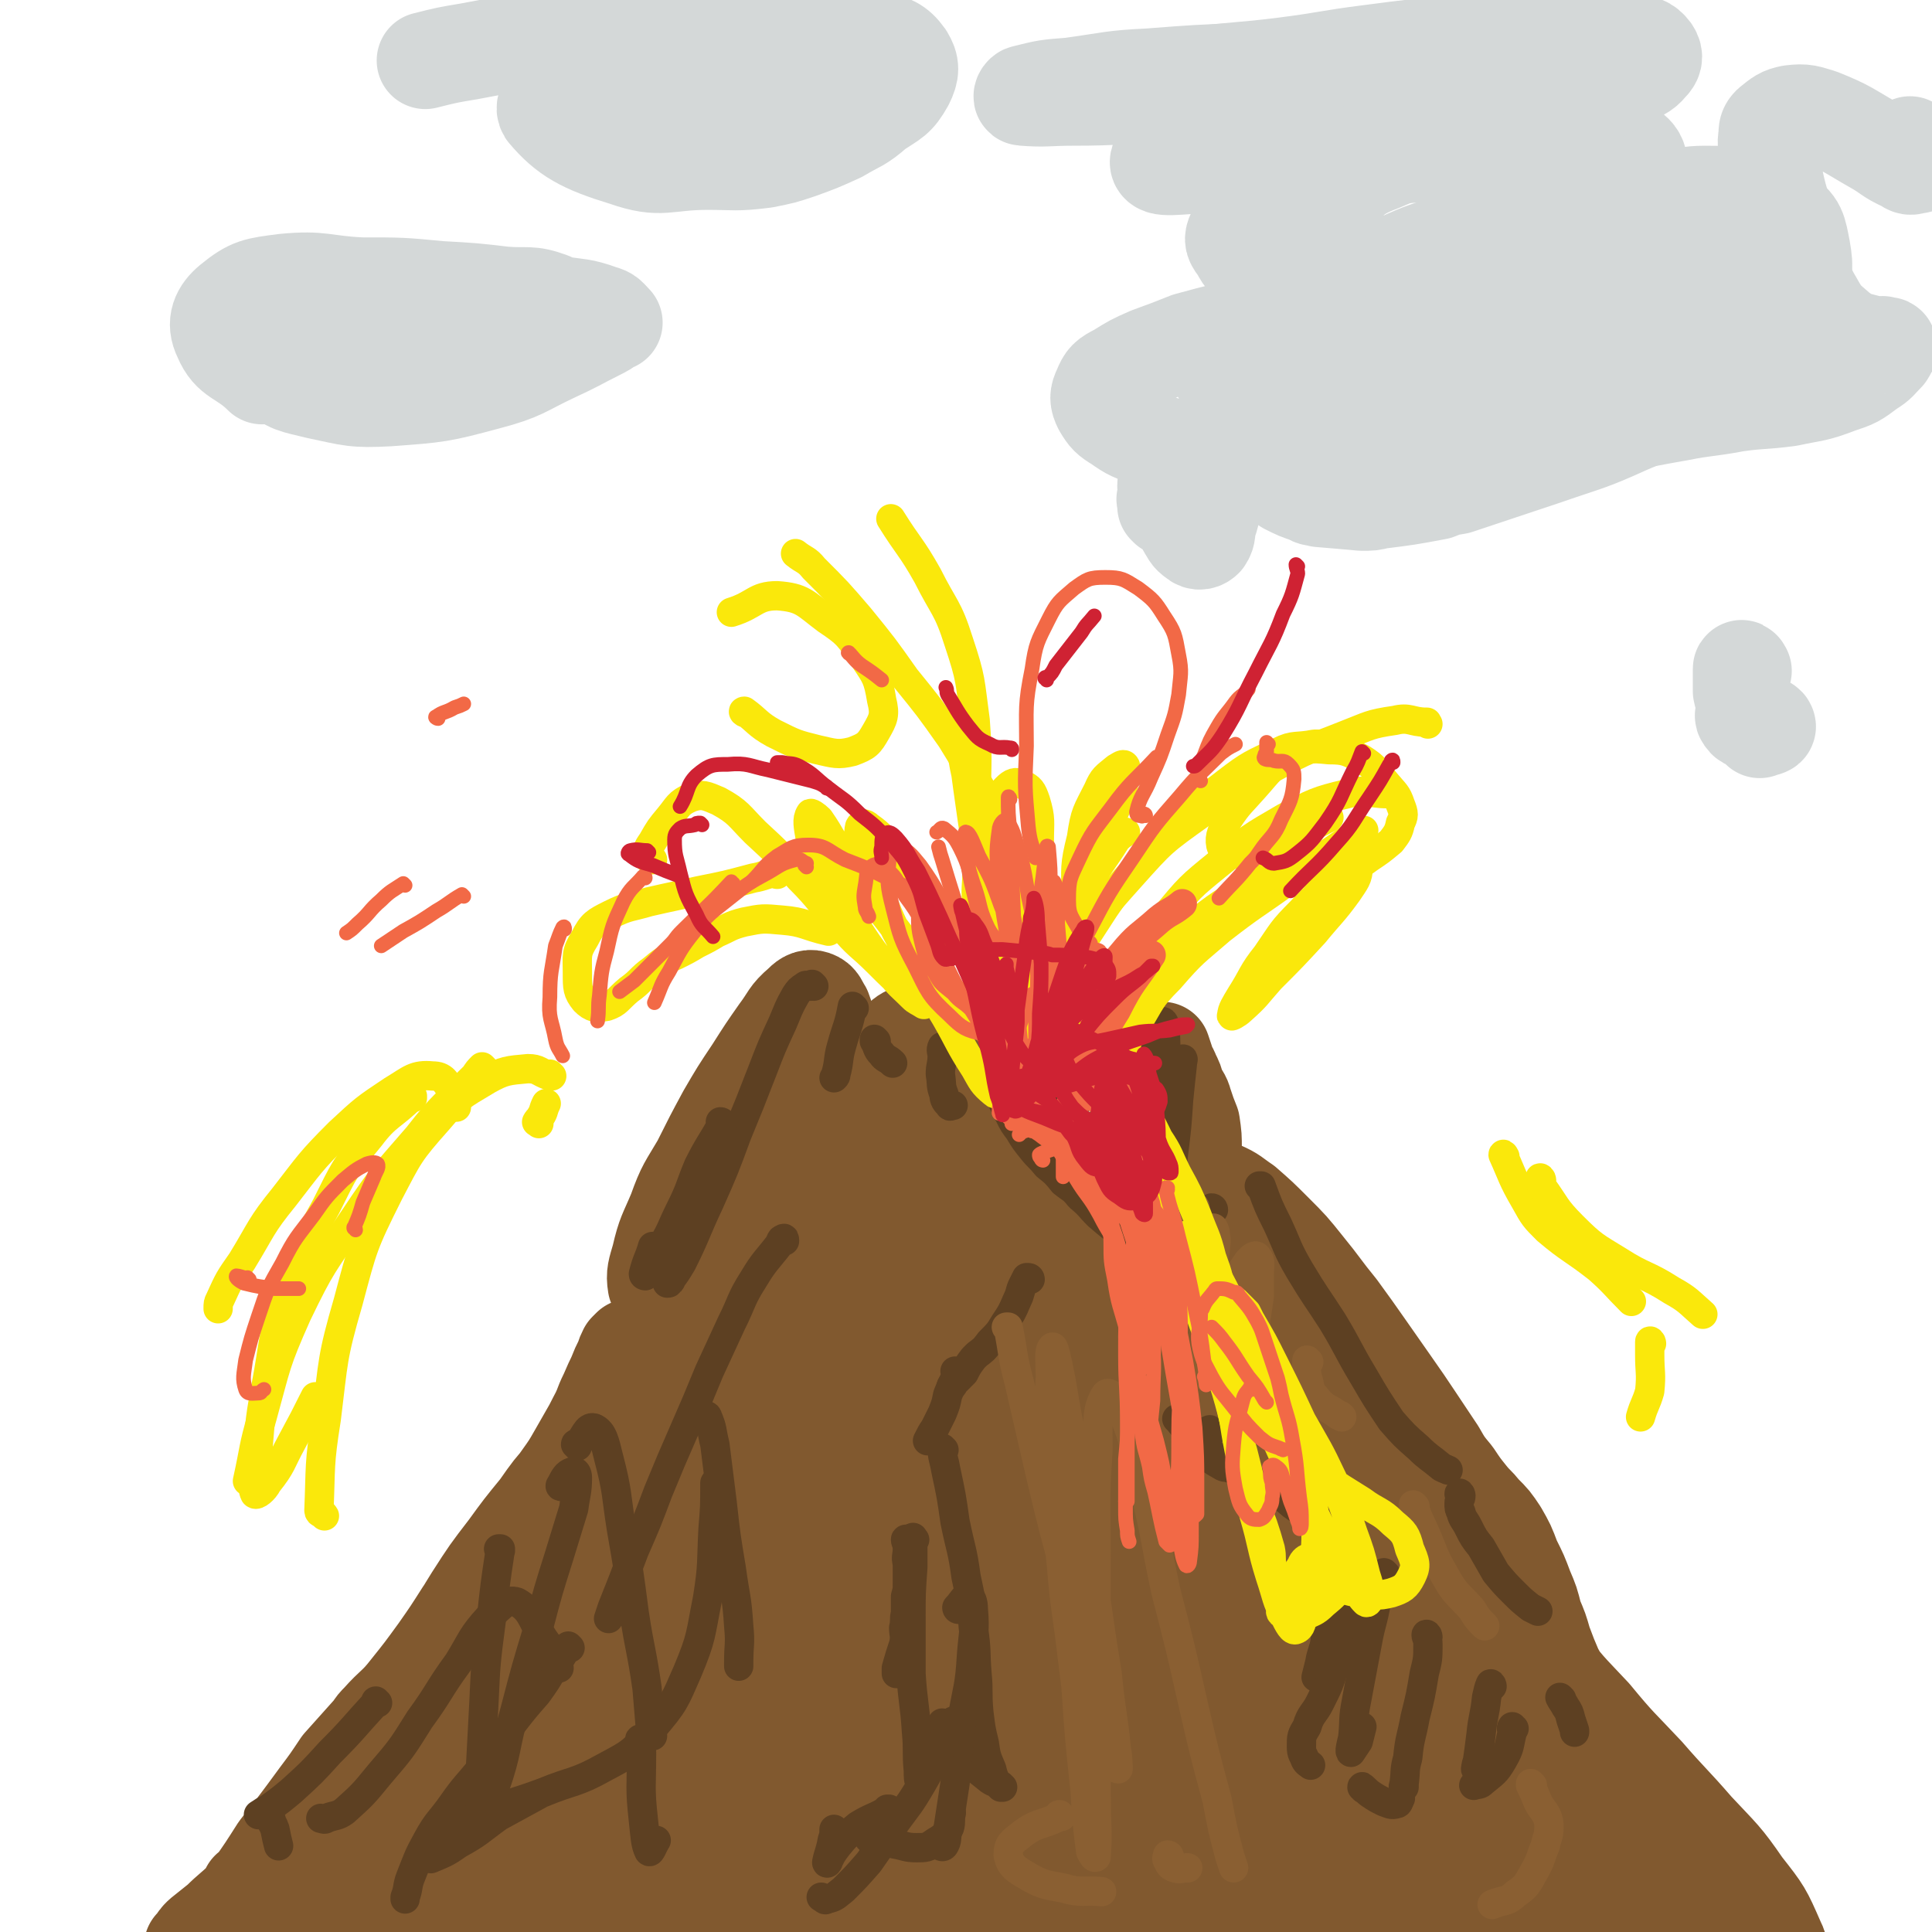 <svg viewBox='0 0 1054 1054' version='1.1' xmlns='http://www.w3.org/2000/svg' xmlns:xlink='http://www.w3.org/1999/xlink'><g fill='none' stroke='rgb(129,89,47)' stroke-width='53' stroke-linecap='round' stroke-linejoin='round'><path d='M137,1032c0,-1 -1,-1 -1,-1 0,0 0,0 0,0 0,0 0,0 0,0 2,1 2,2 4,3 3,2 4,2 7,2 5,0 6,0 10,-2 6,-3 6,-4 11,-8 7,-6 6,-6 12,-12 7,-6 6,-7 13,-13 6,-5 7,-5 14,-10 6,-5 6,-5 12,-10 7,-5 7,-4 13,-10 5,-5 6,-5 10,-11 4,-5 5,-5 8,-11 3,-6 3,-7 5,-13 3,-6 2,-6 5,-12 1,-5 1,-5 4,-10 2,-5 2,-5 4,-10 3,-5 3,-5 5,-11 3,-6 3,-7 6,-13 4,-8 3,-8 7,-16 4,-8 3,-8 7,-17 4,-7 4,-7 8,-15 4,-6 4,-6 8,-12 4,-6 4,-6 7,-13 3,-6 3,-6 6,-12 4,-6 4,-6 7,-12 3,-5 3,-5 5,-11 1,-3 1,-3 3,-7 0,-1 1,-1 1,-1 0,0 0,1 -1,2 -3,5 -3,5 -6,9 -5,7 -5,7 -10,13 -6,8 -6,8 -12,16 -8,9 -8,9 -15,19 -9,11 -9,11 -17,22 -10,13 -10,13 -19,27 -10,16 -9,16 -19,31 -10,16 -9,17 -20,32 -9,15 -9,15 -20,29 -9,12 -9,12 -19,24 -8,10 -9,10 -18,19 -7,8 -8,8 -16,16 -6,7 -6,7 -13,13 -6,6 -7,6 -13,12 -5,4 -5,4 -10,8 -2,2 -2,2 -3,4 -1,1 -1,1 -2,2 0,0 0,0 0,0 2,0 2,1 4,0 3,-1 4,-2 7,-4 6,-5 6,-5 11,-11 6,-8 6,-8 11,-17 7,-10 7,-10 14,-21 11,-14 11,-14 22,-29 6,-8 6,-8 12,-17 9,-10 9,-10 17,-19 2,-3 2,-3 4,-5 8,-9 9,-8 16,-17 8,-10 8,-10 16,-21 7,-10 7,-10 14,-21 8,-11 8,-11 16,-22 7,-10 7,-10 14,-20 6,-8 7,-8 13,-16 5,-8 5,-8 10,-15 5,-7 5,-7 9,-14 4,-7 4,-7 8,-14 4,-8 4,-7 7,-15 3,-6 3,-7 6,-13 2,-5 2,-5 4,-9 1,-3 1,-3 2,-5 1,-1 1,-1 2,-2 2,0 2,-1 3,-1 2,-1 2,-1 3,-2 3,-1 3,-1 5,-3 2,-2 2,-2 4,-4 3,-2 3,-2 5,-5 3,-3 3,-3 6,-6 2,-3 2,-3 4,-7 3,-4 3,-4 5,-8 2,-4 2,-4 5,-8 2,-4 2,-4 4,-8 2,-4 2,-4 4,-7 2,-4 2,-4 4,-8 2,-4 2,-4 4,-8 2,-4 2,-4 4,-8 2,-4 2,-4 4,-7 2,-3 2,-3 4,-5 1,-1 1,-1 3,-2 2,-1 2,-1 4,-2 1,-1 1,-1 2,-2 1,-2 1,-2 1,-3 1,-1 1,0 1,-1 0,0 0,0 0,0 0,0 0,0 0,0 0,0 0,0 0,0 0,-1 0,-1 0,-1 0,0 0,0 0,0 0,0 0,0 1,-1 0,-1 0,-1 1,-3 1,-4 0,-4 2,-7 1,-4 1,-4 2,-7 2,-2 2,-2 4,-4 1,-1 1,-1 3,-2 1,0 1,0 3,0 2,0 2,0 3,1 3,1 3,1 5,2 2,1 2,1 5,3 2,2 2,3 5,5 2,2 2,3 4,4 3,2 3,2 6,3 2,1 2,1 5,1 3,-1 3,-1 6,-3 3,-1 3,-1 6,-3 3,-2 3,-2 6,-4 3,-1 3,-1 6,-2 2,0 2,0 5,-1 2,0 2,0 4,0 3,0 3,0 6,1 1,0 1,0 1,1 2,0 2,0 4,1 1,0 1,0 1,0 3,1 3,1 5,1 3,1 3,1 6,1 3,0 3,1 5,1 3,1 3,1 6,2 3,1 3,2 6,3 2,2 2,2 5,3 3,1 3,1 6,1 3,1 3,1 6,2 3,1 3,1 5,2 3,0 2,1 5,1 2,2 2,2 4,3 2,1 2,1 5,2 3,1 2,2 5,2 3,1 3,1 6,0 4,-1 4,-1 7,-3 3,-2 3,-3 6,-4 3,-2 3,-1 6,-3 2,-2 2,-2 4,-4 3,-2 3,-2 5,-5 2,-4 2,-4 3,-8 1,-3 1,-3 2,-7 0,-3 1,-3 1,-7 1,-3 0,-3 1,-6 0,-2 0,-2 0,-4 0,-2 0,-2 1,-3 0,-2 0,-2 0,-3 0,-2 0,-2 1,-4 0,-1 0,-1 1,-3 0,0 0,-1 1,-1 1,0 2,0 3,0 1,3 1,3 2,6 1,4 2,4 3,7 2,4 2,4 3,8 2,4 3,4 4,8 2,6 2,6 4,11 1,7 1,7 1,14 1,7 1,7 2,15 1,8 1,8 2,16 1,9 1,9 2,18 2,9 2,9 3,17 1,9 1,9 3,18 2,9 2,9 5,17 2,8 2,8 5,16 3,9 3,9 6,17 4,9 4,9 7,19 4,10 4,10 7,21 4,12 3,12 7,23 3,12 3,12 6,24 4,12 3,12 7,24 3,10 4,10 7,20 3,9 4,9 7,19 3,8 3,8 6,17 3,9 3,9 6,17 3,8 3,8 6,16 3,7 3,7 7,14 3,7 4,7 7,14 4,6 4,6 8,12 4,6 3,7 8,12 4,5 4,5 9,10 5,4 6,4 11,8 5,4 5,4 10,8 6,5 6,5 12,10 5,5 5,5 10,10 3,2 3,3 6,5 2,0 2,-1 3,-2 1,-1 0,-1 0,-2 -2,-9 -2,-9 -4,-18 -3,-11 -4,-11 -7,-21 -2,-3 -2,-3 -3,-7 -5,-11 -5,-11 -10,-22 -2,-3 -2,-3 -4,-7 -8,-14 -8,-14 -16,-28 -9,-15 -10,-14 -18,-29 -9,-17 -9,-17 -16,-35 -8,-17 -7,-17 -13,-35 -5,-14 -4,-15 -9,-29 -3,-10 -3,-10 -7,-20 -3,-9 -3,-9 -6,-18 -3,-9 -3,-9 -5,-18 -2,-9 -2,-9 -3,-19 -1,-10 -1,-10 -2,-19 -1,-8 -1,-8 -1,-16 -1,-3 -1,-3 -1,-7 0,-1 0,-1 0,-3 0,0 0,0 0,0 0,0 0,0 0,1 2,3 2,3 4,7 3,7 3,7 6,15 3,13 3,13 5,25 3,16 2,16 4,31 3,16 2,16 5,32 3,15 3,15 6,29 4,16 5,16 10,31 5,16 5,16 11,33 5,19 5,19 11,37 6,17 6,18 13,34 7,14 6,15 14,28 7,11 7,11 15,20 7,8 8,8 16,15 7,6 7,6 14,12 7,6 7,6 15,11 6,5 6,5 12,9 5,4 5,4 11,7 4,2 4,2 9,3 3,0 4,1 7,0 2,-1 3,-2 4,-4 2,-5 2,-5 2,-10 1,-6 1,-6 1,-12 0,-6 0,-6 -1,-11 -2,-5 -3,-5 -6,-9 -4,-6 -4,-5 -8,-11 -7,-7 -7,-7 -14,-15 -9,-11 -9,-11 -18,-22 -10,-14 -10,-15 -20,-29 -9,-12 -9,-13 -19,-25 -9,-10 -10,-9 -21,-18 -10,-9 -11,-8 -21,-17 -11,-10 -12,-9 -22,-21 -12,-13 -11,-14 -21,-28 -10,-15 -10,-15 -20,-30 -9,-14 -8,-14 -17,-29 -6,-11 -6,-11 -13,-22 -5,-9 -5,-9 -11,-18 -4,-8 -5,-7 -9,-15 -4,-7 -5,-7 -8,-14 -3,-10 -3,-10 -5,-20 -3,-10 -3,-10 -4,-21 0,-9 0,-9 0,-19 0,-6 0,-6 0,-13 0,-2 1,-2 1,-5 0,0 0,0 1,0 1,-1 1,-1 2,-2 0,0 0,0 1,0 1,0 1,0 3,-1 1,0 1,0 2,0 4,0 4,-1 8,1 7,3 7,4 13,8 8,7 8,7 16,15 9,9 9,9 17,19 9,11 9,12 18,23 8,11 8,11 15,21 7,10 7,10 14,20 7,10 7,10 13,19 6,9 6,9 12,18 4,7 4,7 9,13 4,6 4,6 8,11 4,5 4,4 8,9 5,5 5,5 9,11 4,7 4,7 7,15 4,8 4,8 7,16 3,7 3,7 5,15 3,7 3,7 5,14 3,8 3,8 6,15 4,7 3,7 7,15 4,7 4,7 8,15 5,7 5,7 9,15 5,8 5,8 10,16 5,9 5,9 10,18 5,8 5,8 9,16 4,8 4,8 9,15 3,6 3,6 7,12 4,5 5,4 9,9 5,5 4,5 9,10 4,5 4,5 9,10 3,3 2,4 6,6 4,3 4,4 9,6 4,1 5,2 8,1 2,0 3,-1 3,-3 1,-6 2,-7 -1,-13 -7,-16 -7,-16 -18,-30 -11,-16 -12,-16 -26,-31 -13,-15 -14,-15 -27,-30 -15,-16 -15,-15 -29,-32 -14,-15 -15,-15 -27,-32 -13,-17 -12,-18 -23,-36 -11,-19 -11,-19 -22,-38 -7,-14 -6,-15 -15,-27 -4,-5 -6,-6 -11,-6 -3,0 -5,1 -7,4 -2,4 -2,5 -2,10 1,7 1,7 4,14 5,11 6,10 11,22 9,18 9,18 16,38 10,25 9,25 18,51 8,23 8,23 16,47 6,16 6,16 12,33 3,8 4,8 7,17 1,2 3,4 2,4 -2,0 -4,-2 -7,-6 -10,-9 -10,-10 -20,-20 -16,-17 -17,-16 -32,-34 -21,-24 -22,-24 -41,-50 -23,-30 -23,-31 -43,-63 -19,-30 -19,-31 -36,-63 -14,-26 -12,-27 -26,-54 -12,-24 -10,-26 -25,-46 -7,-8 -10,-10 -18,-10 -7,1 -7,5 -11,11 -3,3 -2,3 -3,7 -4,16 -4,16 -6,32 -1,7 -1,7 -1,14 1,32 -1,33 3,65 4,34 4,34 12,67 7,31 7,31 19,60 8,19 8,20 20,37 7,8 9,12 17,13 7,1 11,-2 14,-10 6,-17 3,-19 3,-39 0,-33 -2,-33 -4,-66 -2,-40 -3,-40 -4,-80 -2,-35 -1,-35 -1,-71 0,-22 1,-22 1,-44 0,-9 0,-11 -3,-19 -2,-3 -4,-5 -7,-4 -5,3 -6,5 -9,12 -7,19 -6,19 -11,39 -8,30 -8,30 -13,61 -6,32 -6,32 -10,65 -3,23 -3,23 -5,47 -1,10 0,16 -1,20 0,2 -1,-4 0,-8 0,-18 0,-18 2,-36 3,-29 3,-29 7,-57 4,-35 4,-35 9,-70 4,-34 5,-34 10,-67 3,-20 5,-20 6,-40 0,-6 -1,-12 -4,-11 -7,2 -10,7 -15,16 -12,20 -12,21 -21,42 -12,31 -12,32 -21,64 -10,36 -9,37 -17,74 -7,33 -7,33 -13,67 -5,20 -3,22 -9,40 -1,3 -6,4 -7,2 -4,-17 -3,-20 -3,-40 -1,-33 0,-33 1,-67 2,-42 2,-42 6,-83 2,-35 3,-35 7,-70 1,-15 4,-20 2,-31 -1,-3 -6,-1 -8,3 -12,13 -12,14 -20,31 -14,27 -14,27 -25,56 -14,35 -13,35 -25,71 -11,35 -10,35 -20,70 -7,24 -6,25 -14,48 -3,7 -6,15 -8,12 -3,-7 -2,-16 -1,-31 3,-30 4,-30 10,-59 7,-37 6,-37 15,-74 9,-37 9,-37 20,-74 9,-28 9,-28 19,-55 5,-12 8,-19 10,-24 1,-2 -1,5 -2,9 -7,19 -8,19 -15,37 -10,28 -11,28 -21,56 -11,35 -11,35 -21,71 -12,37 -11,37 -22,74 -8,27 -8,27 -15,54 -3,11 -4,17 -6,21 -1,2 -1,-5 0,-10 3,-20 4,-20 9,-40 7,-30 7,-30 15,-59 10,-36 10,-36 20,-71 12,-41 11,-41 24,-81 4,-15 5,-15 10,-29 1,-3 1,-3 2,-6 1,-4 2,-9 1,-8 -5,3 -7,8 -14,16 -3,3 -2,4 -5,8 -14,24 -14,24 -28,48 -19,33 -19,32 -37,66 -19,39 -18,39 -36,79 -16,34 -15,35 -31,69 -9,20 -9,20 -19,39 -2,2 -6,5 -5,3 1,-9 2,-14 7,-26 9,-25 9,-25 20,-49 15,-30 16,-30 32,-60 18,-32 18,-32 38,-65 18,-30 18,-30 37,-60 14,-22 15,-22 29,-44 9,-13 9,-13 17,-27 2,-3 4,-7 2,-7 -3,-1 -6,2 -12,6 -11,6 -11,7 -21,14 -13,9 -13,9 -26,19 -13,10 -13,10 -25,21 -10,9 -10,9 -20,17 -6,5 -6,6 -12,10 -2,1 -4,1 -5,-1 -1,-6 0,-8 2,-15 3,-13 4,-13 9,-25 5,-14 6,-14 13,-26 7,-14 7,-14 14,-27 7,-12 7,-12 15,-24 7,-11 7,-11 14,-21 6,-8 5,-9 12,-15 2,-2 4,-4 7,-3 3,1 3,3 5,6 3,8 2,8 4,16 2,9 1,9 3,19 0,6 0,6 1,12 1,6 1,7 3,11 1,2 3,2 4,0 4,-4 3,-5 7,-10 4,-9 4,-9 9,-17 5,-7 4,-7 10,-13 3,-4 4,-4 8,-6 4,-2 4,-2 8,-1 4,1 4,2 7,6 6,6 6,7 10,14 6,8 5,9 11,18 4,8 3,8 9,16 3,5 3,6 8,9 3,1 4,2 7,0 4,-1 4,-2 6,-6 3,-3 2,-4 3,-8 0,-2 1,-3 0,-5 -1,-1 -1,-1 -3,-2 -1,-1 -2,-2 -3,-1 -1,3 -1,5 -1,9 0,9 0,9 2,18 2,7 1,8 4,14 3,6 3,6 7,10 4,3 4,3 8,5 4,1 5,0 9,1 3,0 4,0 5,1 1,0 0,1 -1,2 -4,2 -4,2 -9,3 -2,1 -2,0 -4,1 -7,1 -7,1 -14,3 -11,2 -11,2 -22,4 -4,1 -4,1 -7,2 -10,3 -10,3 -21,7 -3,2 -3,2 -7,4 -15,8 -16,7 -31,16 -16,10 -16,11 -31,22 -18,12 -18,12 -34,25 -14,10 -14,11 -27,22 -4,4 -4,4 -9,8 -16,16 -16,16 -32,33 -14,16 -14,15 -27,32 -10,14 -10,14 -19,29 -6,12 -6,12 -12,24 -2,7 -2,11 -4,15 0,1 1,-1 2,-3 4,-15 4,-15 9,-29 9,-25 8,-26 19,-50 14,-28 14,-28 30,-56 14,-27 14,-27 31,-52 13,-20 14,-20 29,-39 9,-11 9,-10 20,-20 3,-2 6,-5 6,-4 0,0 -3,3 -6,6 -10,11 -10,11 -19,22 -14,18 -14,18 -27,37 -17,25 -18,25 -33,51 -19,32 -19,32 -36,66 -17,35 -17,35 -32,71 -14,32 -13,32 -25,64 -8,20 -8,20 -16,41 -3,8 -4,14 -5,16 0,2 2,-3 4,-7 8,-16 7,-16 15,-32 13,-24 13,-24 27,-47 16,-27 17,-27 35,-52 17,-25 18,-24 36,-48 14,-18 14,-18 29,-35 9,-10 9,-10 18,-19 3,-3 6,-5 5,-5 -1,0 -5,1 -8,4 -12,8 -13,8 -23,18 -18,18 -18,18 -34,37 -23,25 -23,25 -46,50 -24,28 -24,28 -48,56 -23,27 -23,26 -46,53 -20,22 -20,22 -39,44 -13,17 -14,17 -26,34 -7,11 -10,11 -13,22 -1,3 2,6 5,6 10,-2 12,-4 22,-11 20,-12 20,-13 38,-28 24,-19 24,-20 47,-40 26,-23 25,-23 51,-45 24,-20 25,-19 49,-40 20,-16 20,-16 39,-34 13,-13 13,-13 26,-27 5,-6 9,-11 10,-13 1,-1 -3,3 -6,7 -12,16 -12,16 -23,32 -18,26 -17,27 -35,53 -21,31 -21,31 -43,61 -20,29 -20,29 -40,59 -16,23 -16,23 -32,46 -9,12 -10,15 -19,23 -1,1 -2,-2 -1,-4 7,-18 7,-18 16,-35 21,-40 21,-40 43,-79 17,-30 18,-30 36,-60 6,-11 6,-11 13,-22 27,-44 26,-45 55,-87 18,-29 19,-28 40,-55 6,-7 6,-7 13,-14 19,-18 18,-20 38,-36 7,-5 8,-3 16,-6 1,-1 3,-1 2,0 0,7 1,9 -2,17 -9,19 -11,18 -21,36 -17,30 -18,29 -34,59 -20,41 -21,41 -38,84 -19,47 -18,48 -34,97 -13,41 -12,41 -23,83 -6,21 -8,28 -10,43 0,3 5,-3 7,-8 12,-27 11,-28 22,-57 17,-45 16,-46 34,-91 21,-52 21,-52 44,-103 21,-48 20,-49 43,-96 16,-33 16,-33 35,-64 7,-13 11,-19 18,-24 2,-2 0,5 -2,10 -7,20 -9,20 -17,40 -14,33 -16,33 -28,67 -15,43 -16,43 -27,88 -11,44 -12,44 -19,90 -5,33 -5,33 -5,66 0,13 1,24 7,26 4,2 9,-8 13,-18 12,-28 9,-29 17,-59 12,-42 12,-42 23,-84 12,-45 12,-45 24,-89 10,-35 10,-35 20,-69 4,-15 7,-23 8,-30 0,-3 -3,4 -5,9 -8,21 -9,21 -15,42 -10,32 -11,32 -18,65 -9,39 -8,40 -14,80 -6,39 -5,40 -8,79 -2,25 -2,25 -3,49 0,3 0,9 1,7 2,-13 3,-19 6,-38 5,-36 4,-36 11,-72 8,-40 7,-40 18,-80 8,-29 7,-30 20,-58 5,-12 7,-17 15,-21 5,-2 8,3 11,9 6,15 4,16 7,33 3,24 3,24 5,48 3,26 2,26 5,52 2,21 1,21 4,42 1,13 0,16 4,25 1,2 4,0 5,-3 4,-16 3,-17 5,-36 2,-25 2,-25 3,-50 0,-21 1,-22 -2,-43 -2,-10 -3,-13 -10,-18 -5,-4 -9,-2 -14,2 -10,7 -10,9 -16,21 -8,17 -8,18 -11,36 -3,19 -5,20 -2,38 3,16 3,19 13,30 10,11 13,11 28,14 24,5 25,2 50,0 16,-1 16,-2 31,-7 24,-8 24,-8 47,-19 10,-4 10,-5 20,-11 2,-1 3,-1 4,-3 4,-5 8,-7 6,-11 -3,-6 -7,-7 -17,-10 -17,-5 -18,-4 -36,-6 -18,-2 -18,-1 -35,-2 -6,0 -6,-1 -12,0 -24,5 -26,2 -48,11 -21,9 -21,10 -39,24 -16,13 -15,15 -29,31 -10,11 -11,11 -17,23 -3,6 -4,10 0,13 7,5 11,3 23,2 21,-1 21,-1 42,-5 28,-4 27,-5 55,-10 28,-6 28,-6 56,-10 25,-4 25,-4 49,-7 16,-2 17,-2 33,-4 5,-1 11,-1 11,-3 0,-2 -5,-2 -10,-4 -16,-5 -16,-5 -33,-9 -26,-5 -26,-6 -52,-9 -28,-3 -29,-5 -56,-2 -25,2 -27,2 -49,13 -17,8 -19,10 -31,25 -8,11 -9,13 -9,27 0,20 -1,24 10,41 10,15 13,16 31,22 19,7 22,7 42,4 23,-2 24,-3 45,-14 21,-10 22,-11 39,-27 17,-17 19,-17 29,-38 11,-22 11,-24 13,-49 2,-26 2,-27 -4,-53 -6,-27 -7,-27 -19,-52 -10,-21 -10,-22 -26,-39 -8,-10 -10,-12 -22,-14 -9,-2 -12,-1 -19,5 -7,7 -8,9 -10,20 -2,16 0,17 3,33 6,25 7,25 17,49 12,32 12,32 27,63 9,18 9,19 20,35 6,8 7,11 15,14 4,1 7,-1 9,-5 3,-6 1,-8 1,-15 0,-4 1,-4 0,-8 -4,-15 -5,-15 -9,-30 -2,-6 -2,-6 -5,-12 -12,-26 -11,-26 -25,-51 -13,-25 -13,-25 -28,-49 -10,-15 -9,-16 -21,-30 -4,-4 -7,-7 -12,-6 -5,2 -6,6 -7,14 -3,17 0,18 -1,36 -2,28 -2,28 -4,55 -1,7 -1,7 -2,14 '/></g>
<g fill='none' stroke='rgb(129,89,47)' stroke-width='105' stroke-linecap='round' stroke-linejoin='round'><path d='M505,892c0,0 0,-1 -1,-1 -3,1 -3,2 -5,3 -17,9 -18,8 -34,18 -18,11 -18,11 -33,23 -19,15 -19,15 -36,32 -19,18 -18,19 -35,39 -16,19 -15,19 -31,39 -12,14 -12,15 -24,29 -6,7 -8,8 -13,14 0,1 2,1 3,0 8,-5 8,-5 17,-11 14,-9 14,-9 28,-19 15,-11 15,-11 30,-22 14,-10 14,-9 27,-19 10,-8 10,-8 18,-17 3,-3 6,-6 4,-8 -1,-2 -4,-2 -9,-1 -11,3 -11,4 -22,9 -14,7 -14,7 -28,15 -13,7 -14,7 -26,15 -9,7 -11,6 -17,15 -3,4 -5,7 -2,10 6,5 10,3 19,5 20,3 21,3 41,5 31,3 31,4 62,5 37,1 37,1 74,0 37,-1 37,-3 74,-5 9,0 9,0 18,0 34,0 34,-1 67,1 30,2 30,3 59,7 23,2 23,2 46,4 16,2 16,3 32,2 8,-1 12,-1 16,-5 2,-4 -2,-6 -4,-11 -1,-2 -2,-1 -3,-3 '/></g>
<g fill='none' stroke='rgb(93,64,34)' stroke-width='16' stroke-linecap='round' stroke-linejoin='round'><path d='M444,538c0,0 -1,-1 -1,-1 0,0 1,1 0,1 0,0 0,0 -1,0 -2,0 -2,-1 -3,0 -3,2 -3,2 -5,5 -4,7 -4,8 -7,15 -6,13 -6,13 -11,26 -7,18 -7,18 -14,35 -7,19 -7,19 -15,37 -8,17 -7,17 -15,33 -3,5 -3,5 -6,9 0,1 0,1 -1,1 0,1 0,1 -1,1 '/><path d='M394,613c0,0 -1,-1 -1,-1 0,0 1,0 1,1 -6,11 -7,11 -13,23 -5,12 -4,12 -10,24 -5,10 -4,10 -10,20 -4,8 -4,9 -9,16 0,0 -1,0 -1,-1 2,-8 3,-8 5,-15 '/><path d='M466,550c-1,0 -1,-1 -1,-1 0,0 0,0 0,0 -2,11 -3,11 -6,22 -2,7 -1,8 -3,15 0,1 0,1 -1,2 '/><path d='M478,568c0,0 -1,-1 -1,-1 0,0 0,0 0,1 2,3 1,4 4,7 2,3 3,2 6,5 '/><path d='M515,572c-1,0 -1,-1 -1,-1 -1,2 0,3 0,5 0,5 -1,5 -1,10 1,6 0,6 2,11 0,3 1,4 3,6 0,1 1,0 2,0 '/><path d='M548,599c-1,0 -1,-2 -1,-1 0,1 0,2 0,3 2,4 2,4 4,8 2,4 2,4 5,8 3,5 3,5 7,10 4,5 4,4 8,9 5,4 5,4 9,9 5,4 5,3 9,8 6,5 5,5 10,10 7,6 7,6 14,11 6,4 6,4 12,8 5,3 6,3 11,6 4,3 4,3 8,6 3,1 3,1 6,1 1,0 1,0 2,0 '/><path d='M619,626c-1,0 -1,0 -1,-1 -1,0 -1,0 -1,0 1,-1 1,-1 2,-2 3,-2 3,-2 6,-5 3,-2 4,-2 6,-4 2,-2 2,-2 4,-4 0,0 1,0 1,-1 0,-2 1,-2 0,-4 -1,-3 -2,-3 -4,-5 0,-1 -1,-1 -2,-1 -1,0 -1,1 -2,2 -2,3 -2,3 -4,6 -3,3 -2,3 -5,6 -2,2 -2,2 -5,4 -1,1 -1,1 -2,1 -1,0 -1,-1 -1,-1 0,0 -1,0 -1,0 '/><path d='M603,625c0,0 -1,0 -1,-1 0,0 1,1 1,1 -1,0 -2,-2 -2,-2 -1,1 -1,3 -1,5 0,5 0,5 0,9 0,6 1,6 1,11 0,4 0,4 0,8 0,1 0,2 0,2 0,-1 0,-2 1,-3 1,-4 0,-4 1,-8 1,-5 1,-5 2,-11 1,-1 0,-1 1,-3 1,-4 1,-4 2,-8 2,-7 2,-7 5,-14 2,-4 2,-3 3,-7 1,-2 1,-2 2,-4 1,-2 0,-3 1,-5 1,0 1,-1 2,-1 1,3 1,4 1,9 1,9 0,9 1,19 0,9 0,9 0,18 0,5 -1,7 -1,10 0,1 0,-2 0,-3 1,-7 1,-7 2,-14 1,-10 1,-10 2,-19 1,-9 1,-9 2,-19 0,-9 0,-9 1,-18 1,-9 1,-9 3,-17 1,-1 2,-4 3,-2 1,6 1,9 1,18 1,14 0,14 0,28 0,15 0,15 -1,30 0,14 0,14 -1,29 0,10 0,10 -1,20 0,1 0,1 0,2 0,0 0,0 0,0 0,-1 0,-1 0,-3 1,-6 1,-6 2,-13 1,-3 0,-3 1,-6 2,-16 3,-16 4,-32 2,-16 2,-16 3,-31 1,-10 1,-10 2,-19 0,-2 1,-4 0,-3 -1,1 -1,3 -2,6 -2,5 -2,5 -4,10 -2,6 -2,6 -6,12 -3,6 -3,6 -7,12 -5,6 -5,7 -11,11 -5,4 -6,5 -12,5 -6,1 -7,0 -12,-3 -6,-4 -6,-5 -11,-12 -5,-6 -4,-7 -9,-14 -5,-6 -4,-6 -9,-12 -3,-3 -3,-3 -6,-6 -2,0 -3,-1 -3,0 0,4 0,5 1,9 3,9 3,9 7,17 5,9 4,10 10,18 4,6 5,6 10,11 4,4 4,4 9,6 2,1 2,1 4,2 1,0 1,-1 1,-1 -1,-4 -2,-4 -3,-8 -2,-8 -2,-8 -4,-15 -3,-13 -3,-13 -6,-25 -1,-6 -1,-7 -2,-12 0,-1 -1,0 -1,0 2,6 2,6 4,12 4,9 4,9 8,19 4,8 5,8 10,17 4,6 4,6 9,11 3,4 3,4 7,7 2,1 2,1 4,1 1,1 1,0 1,0 1,-1 1,-2 1,-2 1,0 1,0 1,0 3,1 4,1 6,2 1,1 0,2 1,3 '/><path d='M662,660c0,0 0,-1 -1,-1 0,0 0,1 0,2 -1,2 -1,2 -3,4 -1,1 -2,0 -3,1 -2,1 -2,1 -4,3 -2,1 -1,2 -3,3 -1,1 -2,1 -3,2 -1,1 -1,2 -2,4 -2,2 -2,2 -4,4 -1,3 -2,3 -2,7 -1,3 -1,3 -1,6 1,4 3,3 5,6 '/><path d='M688,648c0,0 -1,-1 -1,-1 0,0 1,0 1,0 4,11 4,11 9,21 6,13 5,13 12,25 9,15 9,14 18,28 9,15 8,15 17,30 7,12 7,12 15,24 7,8 7,8 15,15 5,5 6,5 12,10 1,1 2,1 4,2 '/><path d='M797,816c0,-1 -1,-2 -1,-1 0,0 1,0 1,1 0,2 -1,2 -1,4 0,3 0,3 1,5 1,4 2,4 4,8 3,6 3,6 7,11 4,7 4,7 8,14 5,6 5,6 10,11 4,4 4,4 9,8 2,1 2,1 4,2 '/><path d='M852,927c0,0 -1,-1 -1,-1 1,2 2,3 3,5 2,3 2,3 3,7 1,3 1,3 2,6 0,0 0,0 0,1 '/><path d='M661,781c0,0 -1,-1 -1,-1 -2,1 -4,1 -4,4 -1,4 0,5 2,9 3,4 4,4 9,7 2,1 2,0 4,1 '/><path d='M719,852c0,-1 -1,-2 -1,-1 1,3 1,4 3,9 1,5 1,5 2,9 0,4 0,4 0,7 1,4 1,4 0,9 0,5 0,5 0,10 -1,6 -2,6 -3,12 -1,4 -1,4 -2,8 '/><path d='M744,976c0,0 -1,-2 -1,-1 2,1 2,2 5,4 3,2 3,2 7,4 3,1 4,2 7,1 1,0 1,-1 2,-3 '/><path d='M643,775c0,0 -1,-1 -1,-1 0,0 0,0 1,1 4,5 4,5 9,10 7,6 7,6 14,12 10,6 10,5 19,11 10,6 11,5 20,13 10,7 11,7 18,17 6,8 7,9 9,20 3,12 3,13 2,25 -1,13 -2,13 -6,26 -3,10 -3,10 -8,20 -3,6 -5,6 -7,13 -3,5 -3,5 -3,11 0,4 1,4 2,7 1,2 2,2 3,3 '/><path d='M756,859c0,0 -1,-1 -1,-1 0,0 0,0 0,0 -1,8 -2,8 -4,15 -2,12 -3,12 -5,23 -3,16 -3,16 -6,32 -2,10 -1,10 -2,20 -1,4 -2,8 -1,8 0,0 2,-3 4,-6 1,-4 1,-4 2,-8 '/><path d='M779,893c0,-1 -1,-2 -1,-1 0,1 1,2 1,5 0,8 0,8 -2,16 -2,12 -2,12 -5,24 -2,11 -3,11 -4,22 -2,7 -1,7 -2,14 0,1 -1,2 0,2 0,0 0,-1 0,-2 '/><path d='M814,920c0,-1 -1,-2 -1,-1 -1,2 -1,3 -2,7 -1,10 -2,10 -3,20 -1,8 -1,8 -2,15 -1,2 -1,5 -1,4 1,-1 2,-3 3,-7 '/><path d='M826,943c-1,0 -1,-1 -1,-1 -1,1 0,2 0,3 -2,8 -1,8 -5,15 -4,7 -5,7 -11,12 -2,2 -2,1 -5,2 '/><path d='M562,698c0,-1 -1,-1 -1,-1 -1,0 -1,0 -1,0 -1,2 -1,2 -2,4 -2,4 -1,4 -3,8 -3,7 -3,7 -7,13 -3,5 -3,5 -8,10 -3,4 -3,4 -7,7 -1,1 -1,1 -2,2 -3,4 -3,4 -5,8 -1,1 -1,1 -2,2 -2,2 -2,2 -4,4 0,1 0,1 -1,1 '/><path d='M522,749c0,0 -1,-1 -1,-1 0,0 1,0 1,1 -1,1 -1,1 -1,3 -2,4 -2,4 -4,9 -1,5 -1,5 -3,10 -2,4 -2,4 -4,8 -2,3 -2,3 -4,7 '/><path d='M495,841c0,0 -1,-2 -1,-1 0,1 1,2 1,5 0,4 -1,4 0,8 0,2 0,2 0,4 0,4 0,4 0,7 0,4 0,3 -1,7 0,5 0,5 0,9 -1,4 0,4 -1,8 0,4 1,4 0,9 -2,6 -2,6 -4,13 0,1 0,1 0,3 '/><path d='M515,791c0,0 -1,-1 -1,-1 0,5 1,6 2,12 3,14 3,14 5,28 3,15 4,15 6,30 3,14 3,14 4,28 2,13 1,13 2,25 1,10 0,10 1,21 1,8 1,9 3,17 1,7 1,7 4,14 1,4 1,4 3,8 1,1 1,1 2,2 0,0 0,0 1,0 0,0 -1,0 -1,-1 -3,-2 -3,-1 -6,-3 -5,-4 -5,-4 -10,-8 -7,-8 -7,-8 -13,-16 -2,-3 -2,-3 -3,-7 '/><path d='M499,840c-1,-1 -1,-2 -1,-1 -1,0 0,0 0,1 0,8 0,8 0,15 -1,14 -1,14 -1,27 0,16 0,16 0,31 1,16 2,16 3,32 1,10 0,11 1,21 0,3 0,6 1,6 0,0 0,-3 0,-5 '/><path d='M523,878c0,0 -1,0 -1,-1 3,-3 4,-6 6,-6 2,0 3,3 3,7 1,12 0,12 -1,25 -1,17 -2,17 -5,34 -2,18 -2,18 -4,36 -2,13 -2,13 -4,26 -1,4 0,5 -2,8 -1,1 -2,0 -3,-1 '/><path d='M521,940c0,0 0,-2 -1,-1 -2,4 -2,5 -4,9 -7,13 -6,13 -13,25 -7,12 -7,11 -15,22 -7,11 -7,11 -14,21 -7,8 -7,8 -14,15 -4,3 -4,4 -9,5 -1,1 -1,0 -3,-1 '/><path d='M475,1004c0,0 -1,-1 -1,-1 0,0 0,0 0,0 7,2 7,1 14,3 6,1 6,2 12,2 5,0 6,0 10,-3 5,-3 5,-3 8,-8 1,-3 0,-4 1,-8 '/><path d='M485,988c0,0 0,-1 -1,-1 0,0 1,0 1,0 -8,5 -9,4 -17,9 -6,5 -6,5 -11,11 -3,4 -3,4 -5,8 0,1 -1,2 -1,1 1,-5 2,-6 3,-12 1,-3 1,-3 1,-6 '/><path d='M428,677c0,-1 0,-2 -1,-1 -1,0 -1,1 -2,3 -7,9 -8,9 -14,19 -7,11 -6,12 -12,24 -6,13 -6,13 -12,26 -7,17 -7,17 -14,33 -7,16 -7,16 -14,33 -6,16 -6,16 -13,32 -6,16 -6,16 -12,31 -1,3 -1,3 -2,6 '/><path d='M311,899c0,0 -1,-1 -1,-1 0,0 0,0 0,0 -1,2 -1,2 -2,3 -3,5 -3,5 -6,9 -4,7 -4,7 -9,14 -7,8 -7,8 -14,17 -8,11 -8,12 -16,23 -8,10 -9,10 -16,20 -7,10 -8,9 -14,20 -5,9 -5,10 -9,20 -2,5 -1,6 -3,11 0,0 0,0 0,1 '/><path d='M307,811c-1,0 -2,0 -1,-1 2,-4 3,-6 6,-7 2,-1 3,1 3,3 0,8 -1,9 -2,17 -4,13 -4,13 -8,26 -6,19 -6,19 -11,38 -7,23 -7,23 -13,46 -6,21 -4,22 -11,42 -4,11 -4,12 -10,20 -1,2 -2,0 -4,0 '/><path d='M273,846c0,0 -1,-1 -1,-1 0,0 1,0 1,0 -3,20 -3,20 -5,39 -3,23 -3,23 -4,45 -1,19 -1,19 -2,38 0,7 -1,14 0,15 1,2 3,-4 4,-10 4,-10 3,-11 6,-22 '/><path d='M315,789c0,-1 -1,-1 -1,-1 0,-1 1,0 1,0 4,-4 5,-10 9,-9 5,2 6,8 8,16 5,19 4,20 7,39 4,23 4,23 7,46 3,20 4,20 7,41 1,12 1,12 2,24 0,1 0,1 1,2 '/><path d='M350,950c0,0 -1,-2 -1,-1 0,3 0,4 1,7 0,19 -1,19 1,37 1,9 1,13 3,17 1,1 2,-3 4,-6 '/><path d='M385,773c0,0 -1,-1 -1,-1 0,0 2,0 2,1 3,7 2,7 4,15 2,16 2,16 4,32 2,18 2,18 5,36 2,15 3,15 4,31 1,10 0,10 0,20 0,1 0,1 0,2 '/><path d='M391,810c0,0 -1,-1 -1,-1 0,0 0,0 0,0 0,13 0,13 -1,25 -1,19 0,19 -3,38 -4,20 -3,21 -11,40 -7,16 -7,17 -19,31 -11,13 -11,13 -26,21 -16,9 -17,7 -34,14 -16,6 -17,5 -33,12 -11,5 -11,5 -21,12 -5,4 -6,5 -9,10 -1,1 1,2 2,2 7,-3 8,-3 15,-8 11,-6 11,-7 22,-15 11,-6 11,-6 22,-12 '/><path d='M305,910c0,0 0,0 -1,-1 -3,-6 -2,-7 -6,-13 -8,-11 -7,-17 -16,-22 -6,-2 -9,3 -15,8 -10,11 -9,12 -17,25 -11,15 -10,16 -21,31 -10,16 -10,16 -22,30 -9,11 -9,11 -19,20 -4,3 -5,2 -10,4 -1,1 -2,0 -3,0 '/><path d='M206,929c0,0 -1,0 -1,-1 0,0 1,1 0,1 -12,13 -12,14 -25,27 -10,11 -10,11 -21,21 -6,5 -6,5 -13,10 -2,1 -2,1 -5,3 '/><path d='M148,993c0,0 -1,-1 -1,-1 1,2 2,3 3,6 1,5 1,5 2,9 '/></g>
<g fill='none' stroke='rgb(138,95,50)' stroke-width='16' stroke-linecap='round' stroke-linejoin='round'><path d='M652,659c0,-1 -1,-1 -1,-1 0,0 1,0 0,0 -5,15 -7,15 -12,30 -4,12 -3,12 -6,24 -1,4 -2,5 -2,8 0,1 2,0 3,-2 3,-6 3,-6 6,-13 3,-6 3,-6 6,-12 '/><path d='M661,671c0,0 -1,-1 -1,-1 0,0 1,0 2,0 1,2 1,2 1,4 1,4 0,4 0,8 -1,6 -2,6 -2,12 -1,11 -1,11 -2,22 -1,13 -1,13 -1,25 0,5 -1,9 0,10 0,1 2,-3 3,-6 3,-9 2,-9 5,-18 4,-11 3,-12 7,-23 3,-8 3,-9 8,-16 2,-2 4,-4 5,-2 2,2 1,4 1,9 0,6 0,6 0,12 -1,7 -1,7 -2,13 0,4 0,4 1,8 0,2 0,2 1,5 1,0 1,0 2,1 '/><path d='M714,743c0,0 -1,-1 -1,-1 0,5 -1,6 1,12 1,6 2,6 6,11 4,4 5,3 10,7 1,0 1,0 2,1 '/><path d='M772,822c0,0 -1,-1 -1,-1 2,5 2,6 5,12 6,13 5,14 12,26 6,11 7,10 15,19 3,5 3,5 7,9 '/><path d='M836,974c0,0 -1,-1 -1,-1 0,0 0,0 0,1 2,4 2,4 4,9 2,4 3,4 5,8 1,3 1,3 1,6 0,5 -1,5 -2,10 -3,7 -2,7 -6,14 -4,7 -4,8 -10,12 -5,5 -6,3 -13,6 '/><path d='M550,725c0,0 -1,-1 -1,-1 0,0 0,0 1,0 3,15 2,15 6,30 6,26 6,26 12,52 7,29 7,29 15,58 7,27 8,27 16,55 4,17 4,17 8,34 2,6 2,12 3,12 0,0 0,-6 -1,-11 -2,-20 -3,-20 -5,-41 -6,-36 -5,-36 -11,-72 -3,-23 -3,-23 -7,-46 -1,-7 -1,-7 -2,-14 -4,-18 -3,-18 -7,-37 -1,-4 -2,-10 -3,-9 -2,2 -1,8 -1,16 -1,21 -1,21 0,42 2,30 3,30 6,60 2,25 3,25 6,51 1,8 1,8 2,16 2,29 2,29 5,57 1,17 1,17 3,33 1,2 2,4 3,3 1,-14 0,-17 0,-33 0,-31 0,-31 0,-62 0,-34 0,-34 0,-68 0,-29 -1,-30 1,-59 0,-15 -1,-22 4,-30 2,-3 7,3 9,8 8,20 7,21 12,42 7,28 6,29 12,57 8,31 8,31 15,62 6,26 6,26 13,52 3,16 3,16 7,31 1,3 1,3 2,6 '/><path d='M579,991c-1,0 -1,-1 -1,-1 -1,0 0,1 0,1 -10,5 -12,3 -21,10 -5,4 -7,5 -7,11 1,5 3,7 8,10 10,6 11,6 22,8 10,3 11,1 21,2 '/><path d='M638,1013c0,0 0,-1 -1,-1 0,1 -1,2 0,3 1,2 1,3 4,4 3,1 3,0 7,0 '/></g>
<g fill='none' stroke='rgb(250,232,11)' stroke-width='16' stroke-linecap='round' stroke-linejoin='round'><path d='M550,575c0,-1 0,-2 -1,-1 -1,1 -1,2 -2,5 -1,3 -2,4 -2,6 0,0 1,0 2,-1 1,-1 2,-1 3,-2 1,-2 2,-2 2,-5 1,-4 1,-4 1,-8 0,-7 0,-7 -1,-13 -1,-8 -2,-8 -3,-17 -2,-8 -2,-9 -4,-17 -2,-6 -3,-6 -6,-11 -2,-3 -2,-3 -4,-5 -1,-1 -2,-2 -2,-1 0,3 0,4 1,8 1,9 2,9 5,18 3,10 3,10 7,21 4,9 5,9 8,18 3,7 3,7 5,13 1,2 1,5 0,5 0,0 -1,-3 -3,-5 -3,-9 -3,-9 -7,-18 -5,-12 -5,-13 -11,-24 -6,-14 -6,-14 -14,-27 -9,-13 -9,-13 -19,-26 -9,-12 -8,-13 -18,-24 -6,-7 -6,-8 -13,-13 -2,-2 -4,-2 -5,0 -1,4 0,6 2,12 3,12 3,13 9,25 7,17 7,17 16,33 9,18 10,17 20,34 8,14 7,14 16,28 4,7 4,8 10,13 2,2 4,1 6,-1 2,-3 2,-4 2,-9 0,-6 0,-6 -3,-11 -3,-7 -3,-7 -8,-13 -7,-9 -7,-8 -15,-16 -10,-11 -11,-10 -21,-22 -12,-13 -11,-13 -22,-27 -11,-14 -11,-14 -20,-29 -8,-10 -7,-11 -14,-21 -2,-2 -5,-4 -5,-3 -2,3 -1,7 0,13 4,12 4,12 10,24 7,14 7,13 16,26 8,12 8,12 17,23 6,8 6,7 13,14 2,2 3,2 6,4 0,0 0,-1 0,-1 -4,-3 -5,-3 -9,-7 -8,-7 -8,-7 -16,-15 -10,-10 -11,-9 -20,-20 -12,-13 -11,-14 -23,-26 -11,-13 -11,-13 -24,-25 -9,-9 -9,-11 -20,-17 -7,-3 -9,-4 -15,-2 -7,3 -7,5 -12,11 -5,6 -5,6 -9,13 -2,3 -3,4 -3,8 0,1 1,1 3,2 '/><path d='M424,477c-1,0 -1,-1 -1,-1 -6,1 -6,2 -12,3 -15,4 -15,4 -30,7 -13,3 -14,3 -27,6 -10,3 -11,2 -21,7 -8,4 -10,5 -14,13 -5,8 -4,9 -4,19 0,8 0,10 4,15 4,4 6,4 12,3 6,-2 6,-4 12,-9 7,-5 6,-6 13,-11 6,-5 6,-5 13,-8 6,-3 6,-3 11,-6 6,-3 6,-3 11,-6 7,-3 7,-4 15,-6 10,-2 10,-2 21,-1 12,1 12,3 25,6 '/><path d='M596,590c0,0 -1,-1 -1,-1 -3,1 -4,4 -6,2 -4,-2 -5,-3 -6,-8 -3,-11 -2,-12 -2,-23 0,-18 -1,-18 2,-36 3,-20 3,-20 10,-39 6,-14 8,-14 16,-27 2,-2 2,-2 5,-4 '/><path d='M561,609c0,0 0,-1 -1,-1 -1,0 -2,2 -2,1 -1,-7 -1,-8 0,-16 5,-20 5,-20 13,-39 11,-26 11,-27 26,-50 16,-25 17,-24 37,-45 16,-18 17,-18 35,-32 13,-10 14,-10 29,-17 8,-4 9,-2 19,-4 1,0 1,0 3,0 '/><path d='M614,575c0,-1 -1,-1 -1,-1 3,-8 2,-8 7,-15 8,-13 7,-14 18,-25 13,-15 13,-14 28,-27 18,-14 18,-13 36,-26 17,-12 18,-12 35,-24 4,-2 4,-2 7,-4 '/><path d='M604,588c-1,0 -1,-1 -1,-1 0,0 0,1 0,0 0,-11 -3,-12 -1,-23 3,-15 4,-15 12,-29 9,-18 9,-19 21,-34 14,-17 14,-17 30,-30 17,-14 17,-14 36,-25 16,-8 17,-9 34,-13 11,-3 11,0 22,0 '/><path d='M600,593c0,0 -1,0 -1,-1 0,0 1,1 1,1 -7,-1 -13,2 -16,-3 -2,-6 1,-11 6,-19 9,-17 10,-17 23,-31 16,-18 16,-18 35,-33 18,-14 18,-14 37,-25 15,-8 16,-8 32,-12 9,-3 10,-3 18,-2 4,1 6,2 6,5 0,6 -2,8 -6,14 -8,11 -9,11 -18,22 -12,13 -12,13 -24,25 -8,9 -7,9 -16,17 -2,2 -6,4 -5,3 0,-3 2,-6 5,-11 7,-11 6,-12 14,-22 9,-13 8,-13 19,-24 9,-10 10,-9 20,-17 8,-6 9,-6 17,-12 6,-4 6,-4 12,-9 3,-4 4,-5 5,-10 2,-4 2,-5 0,-10 -2,-6 -3,-6 -8,-12 -6,-7 -5,-8 -13,-13 -8,-4 -9,-5 -18,-5 -10,-1 -12,-1 -21,4 -11,5 -11,7 -20,17 -7,8 -8,8 -14,17 -3,6 -5,9 -4,14 1,4 4,5 9,5 11,0 11,-2 22,-6 15,-6 14,-7 28,-14 '/><path d='M779,395c0,0 -1,-1 -1,-1 0,0 1,0 0,0 -8,0 -9,-3 -17,-1 -14,2 -14,3 -27,8 -20,8 -20,7 -38,17 -22,11 -22,11 -41,26 -21,15 -21,15 -38,34 -17,19 -17,19 -30,41 -11,17 -10,18 -18,36 -3,7 -2,7 -4,15 '/><path d='M581,571c0,-1 -1,-1 -1,-1 1,-4 2,-4 3,-8 2,-11 2,-11 3,-22 1,-12 1,-12 1,-23 0,-14 -1,-14 0,-28 0,-16 -1,-16 3,-32 2,-14 3,-14 9,-26 3,-7 4,-7 10,-12 2,-1 4,-3 5,-1 1,4 0,6 -2,13 -3,11 -4,11 -9,23 -6,13 -6,13 -13,26 -6,12 -6,12 -12,24 -5,11 -5,11 -9,22 -3,7 -2,9 -5,15 -1,1 -2,0 -2,-1 -1,-9 0,-10 0,-20 2,-16 3,-16 4,-31 1,-15 2,-15 1,-30 0,-11 1,-12 -2,-22 -2,-6 -3,-7 -7,-9 -4,-2 -6,-1 -9,2 -5,5 -5,7 -6,14 -3,14 -2,14 -2,28 -1,15 -1,15 0,31 0,14 0,14 1,28 0,7 0,8 1,14 0,1 0,-1 0,-2 -1,-10 -1,-10 -2,-20 -3,-19 -3,-19 -5,-38 -3,-20 -3,-20 -6,-41 -2,-14 -2,-14 -4,-29 -1,-1 -1,-4 -1,-3 1,5 1,7 3,14 4,13 4,13 8,25 4,14 5,14 10,27 4,12 4,12 9,24 1,4 1,4 3,9 '/><path d='M542,529c-1,0 -1,-1 -1,-1 0,0 0,1 0,0 -3,-8 -5,-9 -7,-18 -2,-8 -1,-8 -1,-17 -1,-9 0,-9 0,-18 0,-15 0,-15 0,-30 -1,-26 1,-26 -1,-52 -3,-22 -2,-22 -9,-43 -6,-19 -8,-18 -17,-36 -9,-16 -10,-15 -20,-31 '/><path d='M539,436c0,0 -1,-1 -1,-1 0,0 1,1 0,0 -9,-15 -9,-16 -19,-32 -12,-17 -12,-17 -25,-33 -12,-17 -12,-17 -25,-33 -12,-14 -12,-14 -25,-27 -4,-5 -5,-4 -10,-8 '/><path d='M407,389c-1,0 -2,-1 -1,-1 7,5 7,7 16,12 12,6 12,6 24,9 9,2 11,3 19,1 8,-3 9,-4 13,-11 4,-7 5,-9 3,-17 -2,-12 -3,-13 -9,-22 -9,-13 -9,-14 -21,-22 -12,-9 -13,-12 -27,-13 -12,0 -12,5 -25,9 '/><path d='M294,613c-1,-1 -2,-1 -1,-1 0,-1 1,-1 2,-3 2,-3 1,-3 3,-7 '/><path d='M301,587c-1,0 -1,-1 -1,-1 0,0 0,1 0,1 -6,-2 -6,-4 -12,-4 -11,1 -13,1 -22,6 -15,9 -16,9 -27,22 -16,18 -16,19 -27,40 -14,28 -14,29 -22,59 -9,31 -8,32 -12,64 -4,25 -3,26 -4,50 0,2 2,1 3,3 '/><path d='M264,583c0,0 -1,-1 -1,-1 -2,2 -2,2 -4,5 -16,16 -17,15 -31,33 -19,22 -19,21 -35,45 -17,25 -18,25 -31,52 -12,27 -11,27 -19,56 -5,17 -4,17 -8,35 '/><path d='M225,599c0,0 -1,-1 -1,-1 0,0 1,0 1,0 -11,11 -14,10 -23,22 -14,17 -14,18 -24,38 -12,22 -13,22 -21,47 -9,25 -7,26 -12,52 -4,21 -3,21 -5,41 -1,8 -3,13 -1,17 1,1 5,-2 7,-6 8,-10 7,-11 13,-22 7,-13 7,-13 13,-25 '/><path d='M249,604c0,0 0,0 -1,-1 -1,-4 1,-5 -1,-7 -4,-6 -5,-9 -11,-9 -10,-1 -12,2 -22,8 -15,10 -15,10 -29,23 -16,16 -16,17 -30,35 -13,16 -12,17 -23,35 -7,10 -7,10 -12,21 -1,2 -1,2 -1,5 '/><path d='M821,631c0,0 -1,-2 -1,-1 5,11 5,13 12,25 5,9 5,9 12,16 13,11 14,10 28,21 9,8 9,9 18,18 '/><path d='M841,644c0,-1 -1,-2 -1,-1 0,1 0,2 1,4 8,11 7,12 17,22 11,11 12,11 25,19 14,9 15,7 29,16 9,5 9,6 17,13 '/><path d='M901,733c0,-1 -1,-2 -1,-1 0,2 0,3 0,7 0,10 1,10 0,20 -2,7 -3,7 -5,14 '/><path d='M575,614c0,0 0,-1 -1,-1 0,0 1,0 1,0 3,-1 3,-3 5,-3 7,2 7,3 14,7 8,4 8,5 17,10 7,3 7,3 15,5 4,1 4,1 8,2 '/><path d='M622,610c-1,0 -1,-1 -1,-1 -1,0 0,0 0,0 2,1 3,-1 4,0 4,5 4,6 7,12 6,9 5,9 10,19 6,11 6,11 11,23 4,11 5,11 8,23 4,11 4,11 5,23 2,12 1,12 1,24 '/><path d='M612,597c0,0 0,0 -1,-1 0,0 -1,-1 -1,0 0,3 0,4 1,9 4,13 5,13 10,25 7,19 8,19 15,38 9,24 9,24 18,47 8,22 8,22 15,44 5,17 4,17 9,33 3,12 3,12 6,24 2,8 2,8 5,16 2,6 2,6 4,13 1,5 0,5 1,10 1,2 1,4 1,3 0,0 -1,-2 -1,-4 '/><path d='M648,675c-1,0 -1,0 -1,-1 -1,0 0,1 0,1 2,4 2,4 3,9 4,11 4,11 7,23 4,14 4,14 8,27 3,14 3,14 5,27 4,15 3,15 6,30 4,18 4,18 8,35 5,17 4,18 9,34 4,12 3,12 8,22 2,4 4,8 6,7 3,-1 3,-4 4,-9 3,-10 3,-10 5,-20 1,-12 2,-12 2,-24 -1,-12 -1,-12 -4,-24 -3,-13 -4,-13 -9,-26 -6,-15 -7,-15 -13,-30 -8,-18 -8,-18 -16,-35 -7,-15 -7,-16 -15,-30 -4,-7 -4,-9 -9,-12 -2,-1 -3,1 -4,3 -2,3 -2,4 -1,7 2,7 3,7 6,13 5,10 5,10 11,20 6,13 6,13 13,25 7,14 7,14 14,28 7,13 6,13 13,27 7,13 7,13 14,26 5,11 6,10 12,21 4,8 4,8 9,16 3,5 3,6 6,9 1,1 2,-1 2,-2 0,-6 0,-7 -2,-13 -3,-12 -3,-12 -7,-23 -5,-15 -5,-15 -11,-29 -8,-17 -8,-16 -17,-32 -7,-15 -7,-15 -15,-31 -6,-12 -6,-12 -13,-24 -1,-2 -1,-2 -2,-4 -3,-3 -3,-3 -6,-6 0,0 0,0 0,0 0,7 0,7 1,14 4,14 4,15 10,28 6,15 6,16 15,29 9,12 10,12 21,23 10,8 11,8 22,15 8,6 10,5 17,12 6,5 7,6 9,14 3,7 4,9 1,15 -3,6 -5,7 -11,9 -8,2 -9,1 -17,0 -10,-1 -10,-4 -20,-5 -7,-1 -8,-1 -14,2 -5,2 -5,4 -8,8 -1,3 -2,5 -1,6 1,0 3,-2 6,-4 7,-5 7,-6 14,-12 5,-5 5,-5 10,-9 '/><path d='M735,860c0,0 0,-1 -1,-1 -1,1 0,2 -1,4 -5,7 -5,7 -11,12 -5,5 -6,4 -11,7 -3,1 -3,1 -5,2 '/><path d='M702,871c0,0 -1,-1 -1,-1 0,-1 1,-1 2,-3 4,-6 3,-7 7,-13 1,-3 3,-4 4,-4 1,1 0,3 0,5 0,1 0,1 0,3 '/></g>
<g fill='none' stroke='rgb(242,105,70)' stroke-width='16' stroke-linecap='round' stroke-linejoin='round'><path d='M594,572c-1,0 -1,-1 -1,-1 -1,0 0,0 0,1 1,0 2,0 2,0 2,-2 1,-2 2,-4 1,-1 2,-2 2,-2 2,3 2,5 3,9 1,9 1,9 2,17 1,5 1,7 4,10 0,1 2,0 2,-1 1,-4 0,-5 1,-10 0,-1 0,-1 0,-3 '/><path d='M594,551c0,0 -1,-1 -1,-1 2,-4 2,-5 5,-8 7,-11 6,-12 14,-21 9,-11 10,-10 20,-19 6,-5 7,-4 13,-9 '/><path d='M598,599c0,0 -1,0 -1,-1 -1,-1 -1,-1 -1,-2 0,-9 -2,-9 1,-18 4,-14 4,-14 12,-27 8,-16 9,-15 19,-30 '/></g>
<g fill='none' stroke='rgb(242,105,70)' stroke-width='8' stroke-linecap='round' stroke-linejoin='round'><path d='M595,515c0,0 0,-1 -1,-1 -2,-3 -3,-3 -5,-6 -4,-8 -6,-8 -6,-17 0,-12 1,-12 6,-23 7,-15 8,-15 17,-27 11,-15 12,-14 25,-28 '/><path d='M584,544c-1,0 -1,-1 -1,-1 -1,0 -1,2 -2,1 -1,-2 -2,-3 -1,-6 5,-15 6,-15 14,-30 11,-21 11,-21 24,-40 12,-18 12,-18 26,-34 10,-12 11,-12 22,-23 4,-3 4,-3 8,-5 '/><path d='M692,406c0,0 -1,0 -1,-1 0,0 0,1 0,1 0,2 0,2 0,4 0,1 -1,1 -1,2 0,1 -1,1 0,2 2,1 3,0 5,1 4,1 5,-1 8,2 3,3 3,4 3,8 -1,11 -2,12 -7,22 -4,10 -6,9 -12,18 -2,3 -2,3 -5,6 -8,10 -9,10 -17,19 '/><path d='M655,426c0,0 -1,-1 -1,-1 0,-2 0,-2 0,-4 1,-5 1,-5 3,-9 3,-8 3,-8 7,-15 4,-7 5,-7 10,-14 3,-4 4,-3 7,-7 '/><path d='M625,445c0,0 0,-1 -1,-1 -1,0 -1,2 -1,1 -2,0 -3,0 -3,-2 2,-9 4,-9 8,-19 5,-11 5,-11 9,-23 4,-11 4,-11 6,-22 1,-11 2,-12 0,-22 -2,-11 -2,-12 -8,-21 -5,-8 -6,-9 -14,-15 -8,-5 -9,-6 -18,-6 -9,0 -10,1 -17,6 -8,7 -9,7 -14,17 -6,12 -7,13 -9,27 -4,20 -3,21 -3,42 -1,22 -1,22 1,44 1,9 2,9 4,17 '/><path d='M551,436c0,-1 -1,-2 -1,-1 0,8 0,9 1,18 1,24 1,24 2,47 1,5 1,5 1,10 '/><path d='M547,517c-1,-1 -1,-1 -1,-1 -1,0 0,0 0,0 -3,-5 -5,-5 -8,-12 -4,-9 -3,-10 -6,-19 -4,-11 -3,-12 -8,-22 -3,-6 -4,-7 -9,-11 -2,-1 -2,1 -4,2 '/><path d='M541,552c0,0 -1,0 -1,-1 -2,-4 -2,-4 -3,-9 -6,-17 -5,-17 -11,-34 -6,-20 -6,-19 -12,-39 -1,-3 -1,-3 -2,-7 '/><path d='M558,584c0,0 0,-1 -1,-1 0,0 1,1 1,0 0,-2 0,-2 -1,-5 -4,-9 -4,-9 -7,-18 -6,-13 -6,-13 -13,-26 -8,-16 -8,-16 -17,-32 -9,-15 -8,-16 -18,-30 -5,-6 -7,-9 -12,-9 -3,-1 -5,3 -5,7 -1,12 -1,13 2,25 4,16 4,17 12,32 7,14 7,16 19,27 7,7 9,8 18,10 6,1 9,1 13,-4 5,-5 5,-7 6,-16 2,-11 2,-12 0,-24 -2,-13 -4,-13 -9,-26 -5,-14 -5,-14 -12,-27 -3,-7 -5,-13 -7,-13 -1,-1 -1,5 0,9 2,18 3,18 7,36 5,22 6,22 11,44 4,19 5,19 9,38 2,10 2,13 4,20 0,1 0,-1 0,-3 0,-14 0,-14 -1,-28 -2,-20 -2,-20 -5,-41 -3,-24 -4,-23 -7,-47 -1,-15 -2,-15 0,-29 0,-3 3,-7 4,-5 4,4 4,8 7,16 3,12 3,12 5,25 3,14 3,14 5,28 2,14 1,14 2,27 0,9 0,9 1,18 0,2 1,5 1,4 1,-4 1,-7 1,-13 1,-16 1,-16 2,-31 0,-18 0,-18 0,-37 0,-11 0,-11 -1,-23 0,0 -1,-1 -1,0 -1,7 -1,8 -2,16 -2,13 -1,13 -2,27 -1,14 -1,14 -1,28 0,11 0,11 -1,22 0,6 0,8 0,12 0,0 0,-2 0,-3 2,-7 2,-7 3,-15 3,-11 2,-11 4,-23 0,-3 0,-3 0,-7 1,-11 1,-11 1,-22 0,-3 0,-3 0,-6 1,-5 1,-5 2,-10 0,0 0,0 0,0 1,2 1,2 2,5 0,9 0,9 0,18 1,12 1,12 2,24 0,13 1,13 0,26 0,11 0,12 -2,23 -2,7 -2,10 -7,14 -3,2 -7,1 -10,-2 -7,-6 -7,-8 -12,-17 -7,-14 -6,-14 -12,-28 -7,-16 -7,-16 -15,-32 -6,-11 -6,-11 -13,-21 -2,-3 -4,-5 -5,-3 -2,2 -2,5 -2,10 0,8 0,9 2,17 2,8 2,8 7,16 3,6 4,6 10,11 4,5 5,4 10,9 3,3 3,3 5,7 1,2 2,4 1,3 0,0 -2,-2 -3,-5 -5,-8 -5,-8 -10,-16 -7,-13 -6,-13 -14,-25 -7,-13 -6,-14 -15,-26 -5,-9 -5,-11 -12,-16 -2,-2 -5,-2 -7,0 -3,3 -2,5 -3,10 -1,6 -1,6 0,12 0,2 1,2 2,5 '/><path d='M504,490c0,0 0,-1 -1,-1 -8,-5 -8,-5 -17,-9 -12,-6 -12,-6 -25,-11 -10,-5 -10,-8 -20,-8 -9,0 -10,2 -17,6 -8,6 -7,7 -14,14 '/><path d='M440,473c0,0 0,0 -1,-1 0,0 1,-1 1,-1 -3,-1 -3,-3 -6,-2 -8,2 -8,3 -15,7 -11,6 -11,6 -21,14 -10,8 -11,8 -19,18 -8,10 -8,11 -14,22 -5,8 -4,8 -8,17 '/><path d='M400,482c-1,0 -1,-1 -1,-1 0,0 0,0 0,0 -13,14 -14,14 -27,27 -4,4 -3,4 -6,7 -8,8 -8,8 -16,16 -2,2 -2,2 -4,4 -4,3 -4,3 -8,6 '/><path d='M352,479c0,0 0,-2 -1,-1 -5,6 -7,6 -11,14 -6,13 -6,13 -9,27 -3,11 -3,12 -4,24 -1,7 0,7 -1,14 '/><path d='M308,507c0,-1 0,-2 -1,-1 -2,4 -2,5 -4,10 -2,14 -3,14 -3,28 -1,12 1,12 3,23 1,5 2,5 4,9 '/><path d='M194,671c0,-1 -1,-1 -1,-1 0,-1 0,0 0,0 3,-7 3,-7 5,-14 3,-7 3,-7 6,-14 1,-3 3,-5 2,-7 -1,-1 -3,-1 -6,0 -6,3 -7,4 -13,9 -9,9 -9,9 -16,19 -9,12 -10,12 -17,26 -8,14 -8,14 -13,29 -4,12 -4,12 -7,24 -1,8 -2,10 0,16 1,3 4,2 7,2 2,0 1,-1 3,-2 '/><path d='M136,698c0,0 -1,-1 -1,-1 0,0 1,1 1,1 -3,-1 -6,-2 -7,-2 -1,1 2,3 4,4 8,2 9,2 17,3 7,0 7,0 13,0 '/><path d='M253,489c0,0 -1,-1 -1,-1 -7,4 -7,5 -14,9 -9,6 -9,6 -18,11 -6,4 -6,4 -12,8 '/><path d='M221,483c0,0 -1,-1 -1,-1 -6,4 -7,4 -12,9 -7,6 -6,7 -13,13 -3,3 -3,3 -6,5 '/><path d='M239,392c-1,0 -2,-1 -1,-1 4,-3 5,-2 10,-5 3,-1 3,-1 5,-2 '/><path d='M464,357c0,0 -2,-1 -1,-1 3,3 3,4 7,7 6,4 6,4 11,8 '/><path d='M683,758c-1,0 -1,-2 -1,-1 -2,3 -3,3 -4,7 -3,12 -4,12 -5,24 -1,12 -1,13 1,24 2,8 2,9 6,14 2,3 4,3 7,3 3,-1 3,-2 5,-5 1,-3 2,-3 2,-7 1,-4 0,-4 0,-8 -1,-3 -1,-3 -1,-7 0,-1 -1,-2 0,-2 1,-1 2,-1 3,0 3,2 3,3 4,7 3,6 2,6 4,12 2,5 2,5 4,11 1,2 1,4 1,4 1,0 1,-2 1,-3 0,-7 0,-7 -1,-14 -2,-16 -1,-16 -4,-32 -2,-12 -3,-12 -6,-24 -1,-5 -1,-5 -2,-9 -4,-12 -4,-12 -8,-24 -1,-3 -1,-3 -3,-7 -4,-7 -4,-7 -10,-14 -1,-2 -1,-2 -3,-2 -4,-2 -5,-2 -9,-2 -1,0 -1,1 -2,2 -3,4 -4,4 -6,9 -1,1 -1,1 -1,3 0,8 -2,9 -1,16 2,10 3,10 7,18 5,9 6,9 13,18 6,8 6,8 13,15 5,4 5,4 11,6 1,1 1,0 2,1 '/><path d='M691,765c0,0 0,0 -1,-1 -4,-7 -4,-7 -9,-13 -7,-10 -6,-10 -13,-19 -3,-4 -3,-4 -7,-8 '/><path d='M637,649c0,0 0,0 -1,-1 0,0 1,0 1,0 0,1 -1,1 -1,1 3,13 4,13 7,26 5,19 5,19 9,39 3,14 3,14 5,30 1,5 1,9 1,11 0,2 0,-2 -1,-4 '/><path d='M609,602c0,0 -1,-1 -1,-1 0,0 1,0 1,1 1,2 1,2 1,5 2,5 2,5 4,11 3,7 4,6 6,13 4,10 4,10 7,20 2,5 2,5 3,11 '/><path d='M569,633c0,0 -1,0 -1,-1 0,0 0,0 0,0 -1,-1 -1,-1 -1,-2 1,-1 2,-1 4,-2 3,-1 3,-1 6,-2 3,-1 3,0 6,0 3,-1 4,-1 7,0 4,1 4,1 7,3 4,3 4,3 7,7 4,3 4,3 6,8 3,5 3,5 5,10 1,5 1,5 2,9 1,4 1,4 2,8 1,5 1,5 2,11 1,8 1,8 2,15 0,11 0,11 0,21 0,10 0,10 -1,20 0,3 0,3 0,5 -1,8 -1,8 -1,15 0,2 0,2 0,5 1,9 0,9 2,18 1,10 2,10 4,19 1,7 1,7 3,14 2,9 2,10 4,19 1,4 1,4 2,8 1,1 1,1 2,2 0,0 1,0 1,-1 1,-2 1,-2 1,-5 0,-4 0,-4 0,-9 -2,-9 -2,-9 -4,-18 -2,-12 -2,-12 -5,-24 -4,-14 -4,-14 -8,-28 -4,-16 -4,-16 -8,-31 -4,-15 -5,-15 -7,-29 -2,-10 -2,-10 -2,-20 0,-6 -1,-6 1,-12 0,-4 0,-5 3,-8 2,-2 3,-2 6,-2 4,0 5,-1 8,1 5,2 5,2 9,7 4,6 5,7 7,15 3,11 2,12 3,24 1,13 1,13 1,26 0,14 0,14 0,28 -1,17 -1,17 -1,34 0,15 -1,15 -1,30 1,11 1,11 2,22 1,5 1,7 3,11 1,1 2,-1 2,-2 1,-8 1,-8 1,-17 0,-15 0,-15 0,-30 -1,-17 -1,-17 -3,-34 -2,-20 -2,-20 -5,-40 -3,-20 -3,-20 -7,-39 -2,-12 -1,-12 -4,-24 -2,-5 -2,-5 -4,-10 -1,-1 -2,-3 -2,-3 -1,1 -1,3 -1,5 2,10 2,10 4,21 3,16 3,16 6,33 3,18 3,18 6,36 3,17 3,17 6,34 2,14 2,14 3,29 1,7 0,8 2,14 0,1 1,0 2,-1 0,-8 0,-8 0,-16 0,-15 0,-15 -1,-31 -2,-18 -2,-18 -5,-36 -4,-21 -4,-21 -9,-41 -4,-17 -3,-17 -8,-34 -2,-7 -3,-12 -5,-13 -2,-1 -4,4 -4,9 -2,12 -1,12 -1,25 0,13 0,13 1,26 1,9 1,9 3,18 1,4 0,7 1,8 0,1 0,-2 0,-3 0,-10 1,-10 0,-19 -1,-14 -1,-14 -3,-28 -3,-13 -4,-14 -8,-27 -5,-14 -6,-14 -12,-28 -5,-13 -5,-13 -11,-26 -3,-7 -3,-8 -7,-13 -1,-1 -2,0 -3,1 -1,6 0,6 -1,13 0,2 0,2 0,4 0,7 0,7 0,13 0,2 0,2 0,4 0,4 0,4 0,8 0,0 0,0 0,1 0,0 0,0 0,1 0,0 0,0 0,-1 1,-2 1,-2 1,-4 0,-1 0,-1 1,-2 0,-4 0,-4 1,-7 0,-1 0,-1 1,-2 1,-4 0,-4 2,-9 1,-1 1,-2 2,-3 1,0 1,1 2,2 3,3 2,3 5,7 3,6 3,6 7,12 5,9 5,9 10,18 6,11 7,11 11,22 4,13 3,13 5,27 2,16 1,16 1,32 1,15 0,15 0,30 -1,10 -1,10 -2,19 0,2 -1,5 -1,4 0,0 1,-3 0,-6 -2,-5 -2,-4 -5,-9 '/><path d='M563,611c0,0 0,-1 -1,-1 0,0 1,0 1,1 -2,2 -2,3 -5,6 -1,1 -2,2 -2,2 0,0 1,-2 3,-2 4,-2 5,-4 9,-3 9,1 10,2 17,6 10,7 10,7 18,16 6,8 7,9 11,18 3,8 3,8 4,16 1,7 0,8 0,15 -1,10 -2,10 -3,21 -1,16 -1,16 -1,33 0,18 1,18 1,37 0,14 0,14 0,29 0,7 0,7 0,14 0,0 0,0 -1,0 '/><path d='M568,602c-1,0 -1,-1 -1,-1 -1,1 -1,2 -1,3 1,3 0,3 1,6 3,7 4,6 8,13 6,10 6,10 12,20 6,10 7,9 13,20 5,10 6,9 10,20 4,11 3,11 5,23 3,12 2,12 3,24 0,11 0,11 0,22 -1,11 -2,11 -2,22 -1,11 -1,11 -2,22 0,11 0,11 0,21 0,3 0,3 0,5 0,7 0,7 1,13 0,3 0,3 1,6 '/><path d='M563,617c0,-1 -1,-1 -1,-1 0,-1 1,0 1,0 -2,-1 -2,-1 -4,-2 -1,0 -1,-1 -1,-1 1,1 1,1 2,2 4,2 4,2 7,4 5,4 5,3 10,7 5,5 5,5 10,10 5,4 4,5 9,9 4,4 5,3 9,7 4,5 4,5 8,11 4,7 4,7 7,15 4,10 4,10 6,20 3,12 2,12 3,24 0,10 1,10 0,20 0,2 -1,4 -2,4 -1,0 -2,-2 -2,-5 -2,-7 -2,-7 -3,-14 -2,-10 -2,-10 -4,-19 -3,-12 -3,-12 -6,-22 -3,-11 -3,-11 -7,-22 -4,-10 -4,-10 -9,-20 -4,-8 -4,-8 -8,-17 -4,-7 -4,-7 -7,-15 -2,-3 -2,-3 -3,-7 0,0 -1,0 -1,0 2,3 2,4 5,8 3,6 3,6 8,12 5,7 6,6 12,13 7,8 7,8 13,17 6,7 6,7 11,15 3,5 3,5 5,10 1,2 1,3 1,3 -1,0 -3,-1 -4,-2 -4,-6 -4,-6 -8,-12 -5,-10 -5,-10 -11,-20 -6,-12 -6,-12 -13,-23 -5,-9 -5,-9 -11,-17 -1,-2 -3,-4 -4,-4 -1,1 -1,3 -1,6 2,5 3,5 7,10 5,7 5,7 10,12 6,6 6,6 13,10 5,3 5,3 10,4 3,1 4,1 5,1 1,-1 2,-2 1,-3 -3,-3 -4,-3 -8,-6 -7,-5 -7,-5 -14,-11 -10,-7 -10,-7 -19,-15 -2,-2 -2,-2 -5,-3 -6,-4 -6,-4 -12,-7 -2,-1 -2,-1 -4,-1 -4,1 -5,0 -9,2 -2,1 -2,2 -4,3 0,0 0,1 0,1 2,-3 2,-4 4,-7 3,-6 3,-6 6,-12 4,-5 4,-6 9,-10 4,-3 5,-3 9,-3 4,0 4,2 6,4 2,1 2,2 3,4 0,1 0,2 -1,3 -3,3 -4,2 -7,4 -5,3 -5,3 -10,6 -6,3 -6,3 -12,5 -5,3 -5,3 -10,5 -2,0 -3,1 -3,0 0,-4 1,-6 3,-10 5,-10 5,-10 11,-20 7,-11 7,-11 15,-22 7,-10 7,-10 14,-20 5,-7 5,-6 10,-12 1,-2 3,-3 2,-4 -1,-1 -3,-1 -5,0 -6,2 -7,2 -12,6 -8,6 -9,6 -15,14 -7,9 -8,10 -12,21 -5,11 -4,12 -6,24 -2,10 -2,11 -1,21 0,3 1,6 3,5 4,-2 4,-5 7,-11 5,-10 5,-10 9,-21 3,-9 3,-9 5,-19 1,-6 2,-7 1,-12 0,-3 -1,-4 -4,-4 -3,-1 -5,-2 -8,0 -4,4 -5,6 -6,12 -4,15 -2,16 -3,32 -1,13 0,13 -1,26 '/></g>
<g fill='none' stroke='rgb(207,34,51)' stroke-width='8' stroke-linecap='round' stroke-linejoin='round'><path d='M554,545c0,-1 0,-2 -1,-1 0,0 1,1 0,3 0,5 0,5 -1,9 0,1 -1,0 -1,0 0,-4 0,-4 0,-8 0,-6 0,-6 -1,-11 0,-5 0,-5 -1,-9 0,-1 0,-2 0,-2 0,4 -1,5 0,10 0,8 0,8 1,15 1,5 1,5 2,10 0,2 0,3 1,4 0,1 1,1 1,0 0,-1 0,-1 0,-2 -1,-5 -1,-6 -3,-11 -2,-8 -2,-8 -6,-17 -3,-9 -3,-9 -7,-19 -3,-6 -2,-7 -6,-12 -1,-2 -3,-3 -4,-2 -1,6 -1,7 0,14 1,14 1,14 4,27 3,15 3,15 7,30 3,12 2,12 5,25 2,5 2,7 3,10 0,1 0,-1 0,-3 1,-7 1,-8 0,-15 -1,-12 -1,-13 -3,-25 -2,-12 -3,-12 -7,-25 -3,-12 -4,-12 -7,-24 -3,-9 -3,-9 -5,-18 -1,-2 -1,-5 -1,-4 1,1 1,3 3,7 3,11 3,11 7,22 4,11 4,11 8,22 4,9 4,9 9,18 3,6 3,6 7,12 2,2 3,4 5,4 2,-1 2,-3 3,-7 1,-9 1,-10 1,-19 1,-14 1,-14 1,-27 -1,-12 -1,-12 -2,-24 0,-6 -1,-10 -2,-12 0,0 0,4 -1,8 -1,3 -1,2 -1,5 -2,9 -2,10 -3,19 -2,14 -2,14 -4,29 0,3 0,3 0,7 -1,14 -2,14 -3,28 -1,8 -2,9 -1,16 0,3 2,5 4,4 5,-6 4,-9 8,-18 7,-13 6,-13 12,-26 5,-13 6,-13 10,-27 3,-10 3,-10 6,-21 1,-4 2,-5 2,-8 0,-1 -2,0 -2,1 -4,6 -4,6 -7,12 -4,11 -4,11 -8,23 -5,13 -5,13 -10,27 -3,12 -4,12 -7,23 -1,4 -3,8 -2,8 0,0 2,-3 4,-6 5,-9 4,-9 10,-18 5,-10 5,-10 11,-19 5,-9 6,-9 11,-17 4,-5 5,-5 8,-11 2,-4 2,-5 2,-7 0,-1 -1,-1 -2,0 -4,5 -4,5 -8,11 -6,9 -6,9 -12,19 -6,10 -6,10 -12,20 -5,9 -5,8 -9,17 -2,5 -3,8 -2,11 0,1 3,0 4,-2 7,-7 6,-8 12,-15 8,-10 8,-10 17,-19 8,-10 8,-10 17,-19 7,-7 7,-6 14,-12 3,-3 3,-3 6,-6 1,0 1,0 1,0 -3,2 -3,3 -7,5 -6,4 -7,4 -13,7 -7,4 -8,3 -15,9 -7,6 -8,6 -13,14 -6,9 -5,10 -9,21 -2,6 -4,7 -3,13 0,1 3,1 4,0 7,-4 6,-5 13,-10 9,-7 9,-7 19,-12 10,-6 10,-5 21,-9 7,-3 7,-3 15,-5 3,-1 4,-1 7,-1 0,0 -1,1 -1,1 -5,1 -5,1 -9,2 -8,1 -8,0 -16,1 -9,2 -9,2 -18,4 -9,2 -10,1 -17,5 -5,3 -5,4 -8,9 -2,3 -3,5 -1,7 2,2 4,2 8,1 7,-1 7,-2 13,-4 7,-2 7,-2 14,-4 6,-1 6,-1 12,-1 2,-1 3,0 5,0 0,0 -1,0 -2,0 0,0 0,0 0,0 -5,-1 -5,0 -9,-2 -5,-1 -5,-2 -10,-4 -1,-1 -1,-1 -3,-1 -6,-4 -6,-4 -12,-7 -5,-3 -6,-4 -11,-4 -3,0 -3,2 -4,5 -1,4 0,5 2,10 3,7 3,7 8,14 5,6 5,6 11,12 5,4 5,4 10,8 1,1 1,1 2,1 '/><path d='M581,610c0,-1 0,-1 -1,-1 -1,-1 -1,0 -3,0 -9,-2 -9,-2 -18,-4 -3,-1 -5,0 -6,-2 -1,-1 0,-2 2,-3 5,-3 6,-2 11,-4 9,-2 9,-2 18,-4 10,-3 10,-4 20,-5 9,0 9,0 17,2 5,1 6,2 10,5 2,3 2,4 2,7 -1,3 -1,4 -4,7 -3,3 -4,3 -9,4 -6,2 -6,3 -12,3 -6,0 -7,0 -12,-3 -6,-3 -6,-3 -11,-8 -5,-7 -5,-7 -9,-14 -3,-7 -3,-7 -5,-14 -1,-1 -2,-3 -1,-2 1,3 1,5 3,9 4,8 3,8 8,15 4,7 4,6 9,13 5,6 5,5 10,11 2,2 2,2 4,4 '/><path d='M550,605c0,0 -1,-1 -1,-1 0,0 0,-1 0,-1 1,0 2,-1 3,0 5,1 5,2 10,4 8,3 8,3 15,6 8,3 8,3 16,5 7,2 7,2 13,3 3,1 3,1 6,2 1,1 2,2 1,3 -1,2 -2,3 -4,4 -4,1 -5,1 -10,0 -6,-2 -6,-3 -11,-8 -5,-4 -4,-4 -8,-9 -1,-1 -2,-2 -2,-2 1,1 2,2 4,4 4,4 4,5 9,9 5,3 5,3 12,6 5,3 5,3 11,4 5,2 5,2 9,3 1,0 1,0 2,0 1,0 2,0 2,-1 1,-2 1,-3 0,-6 -2,-6 -2,-6 -5,-13 0,-2 0,-2 -1,-3 -3,-6 -3,-6 -5,-12 -4,-7 -4,-7 -8,-14 -1,-1 -1,-1 -2,-3 -1,-2 -1,-3 -3,-4 -1,-1 -2,1 -2,2 -1,5 0,5 1,11 1,2 0,2 1,5 3,11 3,11 6,22 2,8 2,8 5,16 0,2 0,2 1,4 3,7 3,7 5,14 2,4 2,4 3,7 1,1 2,1 2,0 0,-4 0,-5 0,-9 -2,-9 -2,-9 -5,-17 -3,-11 -4,-11 -7,-22 -4,-10 -5,-10 -8,-21 -1,-5 -2,-6 -2,-10 0,-1 1,0 1,1 3,6 3,7 6,13 4,10 4,10 9,19 4,8 4,8 9,15 3,4 3,4 7,7 1,2 2,2 3,2 1,0 1,0 1,-1 0,-2 0,-3 -1,-5 -2,-5 -3,-5 -5,-10 -2,-6 -2,-6 -4,-11 -3,-7 -3,-7 -6,-13 -3,-8 -2,-8 -6,-15 -2,-6 -2,-8 -6,-11 -1,-2 -3,0 -4,2 -4,6 -3,7 -5,13 -2,9 -2,9 -3,18 -2,10 -2,10 -1,20 1,8 1,9 4,16 3,6 3,7 8,10 4,3 5,4 10,3 3,0 4,-1 7,-4 2,-3 2,-4 3,-8 0,-5 1,-5 0,-10 -2,-6 -3,-6 -6,-12 -4,-7 -5,-7 -10,-14 -4,-6 -4,-7 -9,-12 -1,-2 -3,-4 -3,-3 -2,2 -1,4 -1,8 0,7 0,7 1,14 1,8 1,8 3,15 2,7 3,7 6,14 2,4 2,5 5,8 2,3 3,3 6,2 3,0 3,-1 4,-3 3,-4 3,-5 4,-10 2,-7 2,-7 2,-15 0,-10 0,-11 -1,-21 -1,-10 -1,-10 -4,-19 -1,-6 -1,-9 -3,-11 0,0 0,4 -1,7 -1,10 0,10 -1,20 -2,10 -2,10 -6,20 -3,7 -3,7 -8,12 -3,4 -4,5 -8,4 -4,0 -5,-1 -8,-5 -5,-6 -3,-7 -7,-14 -4,-7 -4,-8 -9,-14 -5,-6 -6,-5 -12,-10 -5,-5 -5,-5 -11,-9 -3,-2 -4,-3 -7,-4 -1,0 -2,1 -2,2 1,1 2,2 4,2 5,1 5,2 10,1 7,-1 8,-1 14,-5 8,-5 8,-6 14,-13 7,-8 7,-9 12,-19 4,-7 4,-8 6,-16 1,-1 1,-1 1,-2 0,-3 0,-3 -2,-6 0,-1 0,-1 -1,-1 -5,-2 -5,-2 -10,-3 -2,0 -2,0 -4,0 -7,-1 -7,-1 -14,-1 -3,-1 -3,-1 -6,-1 -10,-1 -10,-1 -21,-2 -8,0 -8,0 -16,1 -5,1 -5,2 -9,3 -2,0 -2,1 -3,1 -1,-1 -1,-2 -1,-3 0,-1 0,-1 0,-1 '/><path d='M545,550c0,-1 -1,-2 -1,-1 0,1 1,3 0,5 0,1 -1,2 -2,2 -2,-1 -2,-2 -4,-5 -3,-4 -3,-5 -6,-10 -4,-9 -4,-9 -8,-18 -6,-11 -6,-12 -11,-23 -6,-13 -6,-13 -12,-25 -6,-9 -5,-10 -12,-18 -2,-2 -4,-4 -6,-2 -2,1 -2,3 -2,7 -1,3 0,3 0,6 '/><path d='M519,523c0,-1 -1,-2 -1,-1 0,0 0,1 0,1 -1,0 -2,1 -3,0 -3,-3 -2,-4 -4,-9 -3,-8 -3,-8 -6,-16 -3,-10 -2,-10 -7,-20 -5,-10 -5,-10 -12,-18 -8,-9 -8,-9 -17,-16 -8,-8 -8,-7 -17,-14 -8,-6 -7,-7 -16,-12 -4,-2 -5,-1 -9,-2 -2,0 -2,0 -3,0 '/><path d='M451,430c0,-1 0,-1 -1,-1 -3,-2 -4,-2 -7,-3 -12,-3 -12,-3 -24,-6 -10,-2 -11,-4 -22,-3 -8,0 -10,0 -17,6 -6,6 -4,9 -9,17 '/><path d='M383,450c0,0 -1,-1 -1,-1 -2,0 -2,0 -3,1 -4,1 -5,0 -8,2 -2,2 -3,3 -3,6 0,9 1,9 3,18 3,12 3,12 9,23 3,7 4,6 9,12 '/><path d='M354,465c0,0 0,0 -1,-1 -4,0 -5,-1 -9,0 -1,0 -2,2 -1,2 5,4 6,4 13,6 7,3 7,3 15,6 '/><path d='M552,409c0,-1 0,-1 -1,-1 -5,-1 -6,1 -11,-2 -7,-3 -7,-4 -12,-10 -6,-8 -6,-9 -11,-17 -1,-2 0,-2 -1,-4 '/><path d='M571,371c0,-1 0,-1 -1,-1 0,-1 1,0 1,0 3,-3 3,-3 5,-7 7,-9 7,-9 14,-18 3,-5 3,-4 7,-9 '/><path d='M708,309c0,0 -1,-1 -1,-1 0,2 1,3 1,5 -3,11 -3,12 -8,22 -6,16 -7,16 -15,32 -9,17 -8,18 -18,34 -6,9 -7,9 -14,16 -1,1 -1,1 -2,1 '/><path d='M744,411c0,0 -1,-1 -1,-1 -2,5 -2,6 -5,11 -7,14 -6,15 -15,28 -7,9 -7,10 -16,17 -5,4 -6,4 -12,5 -3,0 -3,-2 -6,-3 '/><path d='M760,416c0,-1 0,-2 -1,-1 0,0 0,1 -1,2 -5,9 -5,9 -11,18 -9,13 -8,14 -18,25 -12,14 -13,13 -25,26 '/></g>
<g fill='none' stroke='rgb(212,216,216)' stroke-width='53' stroke-linecap='round' stroke-linejoin='round'><path d='M637,277c0,-1 -1,-1 -1,-1 0,-1 0,-1 0,-2 0,-1 -1,-2 0,-2 1,0 3,1 4,3 4,5 3,6 6,11 3,5 3,6 6,8 2,2 4,1 5,0 2,-3 1,-4 2,-8 2,-6 2,-6 3,-13 0,-6 2,-7 0,-12 -1,-4 -2,-5 -6,-7 -3,-2 -5,-2 -9,-1 -5,2 -4,3 -8,7 -2,2 -3,3 -3,5 0,1 1,1 2,2 4,2 4,2 8,4 2,1 2,1 5,2 '/><path d='M694,254c0,0 -1,-1 -1,-1 0,0 0,0 0,0 0,0 0,0 0,-1 0,0 0,-1 0,-1 -1,0 -1,0 -2,0 -6,-1 -6,-1 -11,-1 -8,-1 -8,-1 -16,-2 -10,-1 -10,-1 -20,-3 -9,-2 -9,-2 -18,-6 -8,-3 -9,-3 -16,-8 -5,-3 -6,-4 -9,-9 -2,-4 -2,-6 0,-10 2,-5 3,-6 9,-9 8,-5 8,-5 17,-9 11,-4 11,-4 21,-8 11,-3 11,-3 23,-6 10,-3 10,-3 20,-5 8,-1 8,-1 15,-2 4,0 4,0 8,-1 0,0 1,0 1,-1 -2,-3 -2,-3 -5,-6 -5,-5 -5,-5 -10,-9 -7,-6 -7,-5 -14,-10 -6,-4 -7,-4 -10,-10 -3,-4 -4,-5 -2,-9 4,-8 5,-8 13,-13 12,-8 13,-7 27,-13 16,-7 16,-8 33,-12 16,-4 16,-5 32,-5 12,-1 12,-1 23,3 8,2 8,3 15,9 5,4 5,5 9,10 2,3 1,3 3,7 '/><path d='M668,206c-1,0 -2,-1 -1,-1 0,0 1,0 2,0 7,2 7,3 14,4 13,1 13,0 26,-1 17,-1 17,-1 35,-3 18,-2 18,-2 35,-6 17,-3 17,-4 32,-9 12,-4 12,-5 23,-10 6,-2 6,-3 11,-5 0,0 0,0 -1,0 -6,2 -6,3 -12,5 -9,4 -10,3 -20,6 -13,3 -14,2 -27,6 -16,5 -17,4 -31,12 -15,8 -15,9 -28,20 -11,9 -12,9 -20,21 -5,8 -4,9 -6,17 0,2 1,2 2,3 6,3 6,3 12,5 3,2 3,1 6,2 12,1 12,1 23,2 5,0 5,0 9,-1 16,-2 16,-2 32,-5 5,-2 5,-2 11,-3 24,-8 24,-8 48,-16 23,-8 23,-7 45,-17 19,-8 19,-8 38,-18 11,-7 11,-7 21,-14 10,-8 11,-7 19,-17 9,-10 10,-11 14,-23 4,-11 5,-13 3,-24 -2,-10 -2,-14 -11,-19 -17,-10 -21,-11 -42,-11 -17,0 -17,5 -35,10 -20,7 -20,8 -40,15 -18,7 -19,6 -36,15 -13,6 -15,5 -25,15 -5,5 -7,8 -6,15 2,9 4,12 13,17 13,7 15,7 30,8 20,2 21,2 41,-1 21,-4 21,-5 41,-13 15,-6 15,-7 29,-15 10,-6 10,-6 20,-14 8,-6 10,-5 15,-13 4,-5 5,-7 3,-12 -3,-7 -6,-8 -14,-11 -20,-9 -21,-9 -43,-13 -20,-3 -21,-4 -41,-2 -24,1 -24,2 -46,8 -22,6 -21,8 -42,16 -16,6 -16,5 -31,12 -8,3 -8,3 -15,7 -1,1 -2,2 -1,2 5,1 7,2 14,1 11,-2 11,-3 23,-7 13,-5 14,-5 27,-11 12,-7 12,-7 23,-16 11,-8 11,-8 19,-18 6,-7 6,-8 10,-16 2,-3 2,-4 1,-6 0,-4 0,-5 -3,-8 -4,-3 -5,-3 -11,-5 -9,-2 -10,-4 -19,-2 -40,9 -41,9 -78,25 -16,6 -15,9 -28,20 -8,8 -11,8 -15,18 -2,5 -1,9 3,13 8,7 11,6 22,8 16,2 17,2 34,0 21,-2 21,-4 41,-9 19,-6 19,-6 37,-13 14,-6 15,-5 28,-13 9,-5 11,-5 16,-13 4,-4 4,-6 3,-12 -1,-4 -3,-5 -7,-8 -4,-3 -5,-3 -10,-4 -9,-3 -9,-3 -19,-5 -15,-3 -15,-2 -30,-5 -5,0 -5,0 -10,-1 -15,-1 -15,-2 -31,-3 -27,-1 -27,-2 -54,-2 -21,0 -21,1 -41,4 -16,2 -17,0 -31,6 -16,6 -28,13 -29,18 -1,5 12,2 25,2 20,-1 20,-2 39,-4 15,-2 15,-1 29,-3 10,-2 10,-2 19,-3 12,-2 12,-2 24,-5 12,-2 12,-2 24,-5 9,-3 10,-2 19,-7 3,-2 5,-5 3,-7 -3,-5 -6,-5 -13,-7 -14,-4 -15,-4 -29,-6 -21,-2 -21,-2 -42,-3 -26,-1 -26,-1 -51,-1 -26,1 -26,1 -52,3 -21,1 -21,2 -43,5 -13,1 -13,1 -25,4 -1,0 -2,2 -1,2 12,1 14,0 27,0 25,0 25,-1 50,-2 33,-1 33,-1 67,-2 37,-1 37,-1 75,-1 27,0 27,0 54,0 '/><path d='M868,168c0,-1 -1,-2 -1,-1 -2,4 -2,5 -3,11 -1,11 -6,15 -1,23 2,6 8,5 15,4 15,-2 15,-4 29,-10 15,-6 15,-7 29,-14 8,-4 8,-4 16,-8 5,-4 8,-3 10,-7 2,-3 2,-6 -1,-8 -8,-7 -10,-7 -21,-10 -16,-4 -16,-4 -33,-4 -21,-1 -22,-3 -42,1 -21,5 -22,5 -40,16 -18,11 -19,12 -33,27 -10,11 -12,12 -16,26 -3,9 -3,13 2,20 6,7 9,7 19,7 15,2 16,1 30,-3 18,-6 18,-7 34,-16 16,-9 16,-9 31,-20 9,-7 9,-8 17,-16 1,-1 1,-1 2,-2 0,-1 0,-2 -1,-2 -9,-4 -10,-4 -20,-7 -4,-1 -4,0 -7,0 -19,0 -19,0 -38,1 -23,2 -23,2 -45,4 -17,2 -17,2 -33,4 -5,0 -5,0 -10,2 -14,4 -16,3 -28,11 -7,4 -11,6 -11,13 0,8 2,11 9,17 12,9 14,9 29,12 22,5 23,4 46,3 29,-1 29,-2 57,-7 29,-4 28,-5 57,-10 15,-3 15,-2 31,-5 14,-2 14,-1 29,-3 14,-3 14,-2 27,-7 9,-3 9,-3 17,-9 5,-3 5,-4 9,-8 1,-2 2,-2 1,-4 0,-1 -1,0 -3,-1 -4,0 -5,1 -9,-1 -8,-2 -8,-2 -14,-6 -8,-7 -9,-7 -14,-16 -6,-10 -5,-11 -9,-23 -5,-13 -4,-13 -8,-26 -3,-10 -3,-10 -5,-19 -2,-6 -2,-6 -3,-12 -1,-5 -2,-6 -1,-11 0,-3 0,-4 2,-6 5,-4 6,-5 11,-6 8,-1 9,0 16,2 15,6 15,7 29,15 9,5 8,6 17,10 3,2 3,2 6,1 2,0 2,0 3,-2 0,-1 1,-2 0,-4 -2,-3 -3,-3 -6,-5 '/><path d='M847,71c0,0 0,-1 -1,-1 0,0 1,1 1,1 0,-1 -1,-2 -1,-2 2,-2 2,-2 4,-4 4,-4 4,-4 9,-7 7,-4 7,-3 14,-7 8,-4 8,-4 16,-8 5,-4 7,-3 11,-8 2,-2 3,-4 1,-7 -3,-4 -5,-4 -11,-5 -11,-3 -11,-2 -22,-3 -17,-1 -17,-1 -33,0 -20,1 -20,1 -41,4 -23,2 -23,2 -46,5 -24,3 -24,4 -48,7 -24,3 -24,2 -47,5 -6,1 -6,1 -12,1 '/><path d='M474,51c0,0 -1,-1 -1,-1 0,0 1,1 1,1 -2,0 -3,0 -6,0 -5,1 -4,1 -9,2 -8,1 -8,1 -15,2 -10,0 -10,1 -20,1 -10,0 -10,0 -20,-1 -10,-1 -10,-2 -20,-4 -9,-1 -9,-1 -19,-1 -9,-1 -9,-1 -18,0 -5,0 -7,0 -11,3 -1,1 -1,4 1,5 5,3 6,3 13,3 14,2 14,1 27,1 17,0 17,1 34,0 16,-1 16,-2 32,-4 13,-2 13,-1 25,-4 8,-2 9,-1 15,-5 3,-2 4,-4 3,-6 -2,-4 -4,-5 -9,-7 -10,-4 -10,-4 -21,-5 -16,-2 -16,-2 -33,-2 -20,1 -20,1 -40,3 -20,3 -20,3 -40,8 -15,4 -16,4 -31,10 -8,4 -17,6 -14,11 11,13 20,18 43,25 20,7 22,2 45,2 15,0 15,1 31,-1 10,-2 10,-2 19,-5 11,-4 11,-4 22,-9 10,-6 11,-5 20,-13 9,-6 11,-6 16,-15 3,-6 3,-9 0,-14 -5,-7 -8,-7 -16,-10 -16,-4 -16,-3 -32,-4 -23,-2 -23,-2 -45,-2 -26,0 -26,1 -52,2 -25,2 -25,2 -51,5 -21,2 -21,2 -42,6 -12,2 -12,2 -24,5 '/><path d='M179,169c0,0 -1,-1 -1,-1 0,0 1,0 1,1 -13,9 -17,7 -26,18 -5,6 -6,10 -2,16 6,7 10,7 22,10 19,4 20,5 39,4 27,-2 28,-2 54,-9 19,-5 19,-7 36,-15 13,-6 12,-6 24,-12 4,-2 4,-2 8,-5 1,0 1,0 1,0 -3,-3 -3,-4 -7,-5 -11,-4 -12,-3 -24,-5 -17,-2 -17,-2 -34,-3 -19,-1 -19,-1 -38,-1 -19,-1 -19,-2 -38,0 -12,0 -14,-1 -24,4 -5,2 -8,6 -6,9 3,5 7,5 15,8 15,5 16,5 32,7 19,2 19,3 39,1 17,-2 17,-2 33,-8 11,-4 13,-5 19,-12 2,-2 1,-6 -2,-7 -11,-4 -12,-2 -25,-3 -17,-2 -17,-2 -35,-3 -21,-2 -21,-2 -43,-2 -21,-1 -21,-4 -42,-2 -15,2 -18,2 -29,11 -6,5 -9,11 -5,19 5,12 11,10 22,21 '/><path d='M951,366c0,0 -1,-2 -1,-1 0,5 0,6 0,12 1,5 2,5 2,11 0,2 -2,2 0,4 1,2 3,1 6,2 3,1 6,1 6,2 1,1 -2,1 -4,2 '/></g>
</svg>